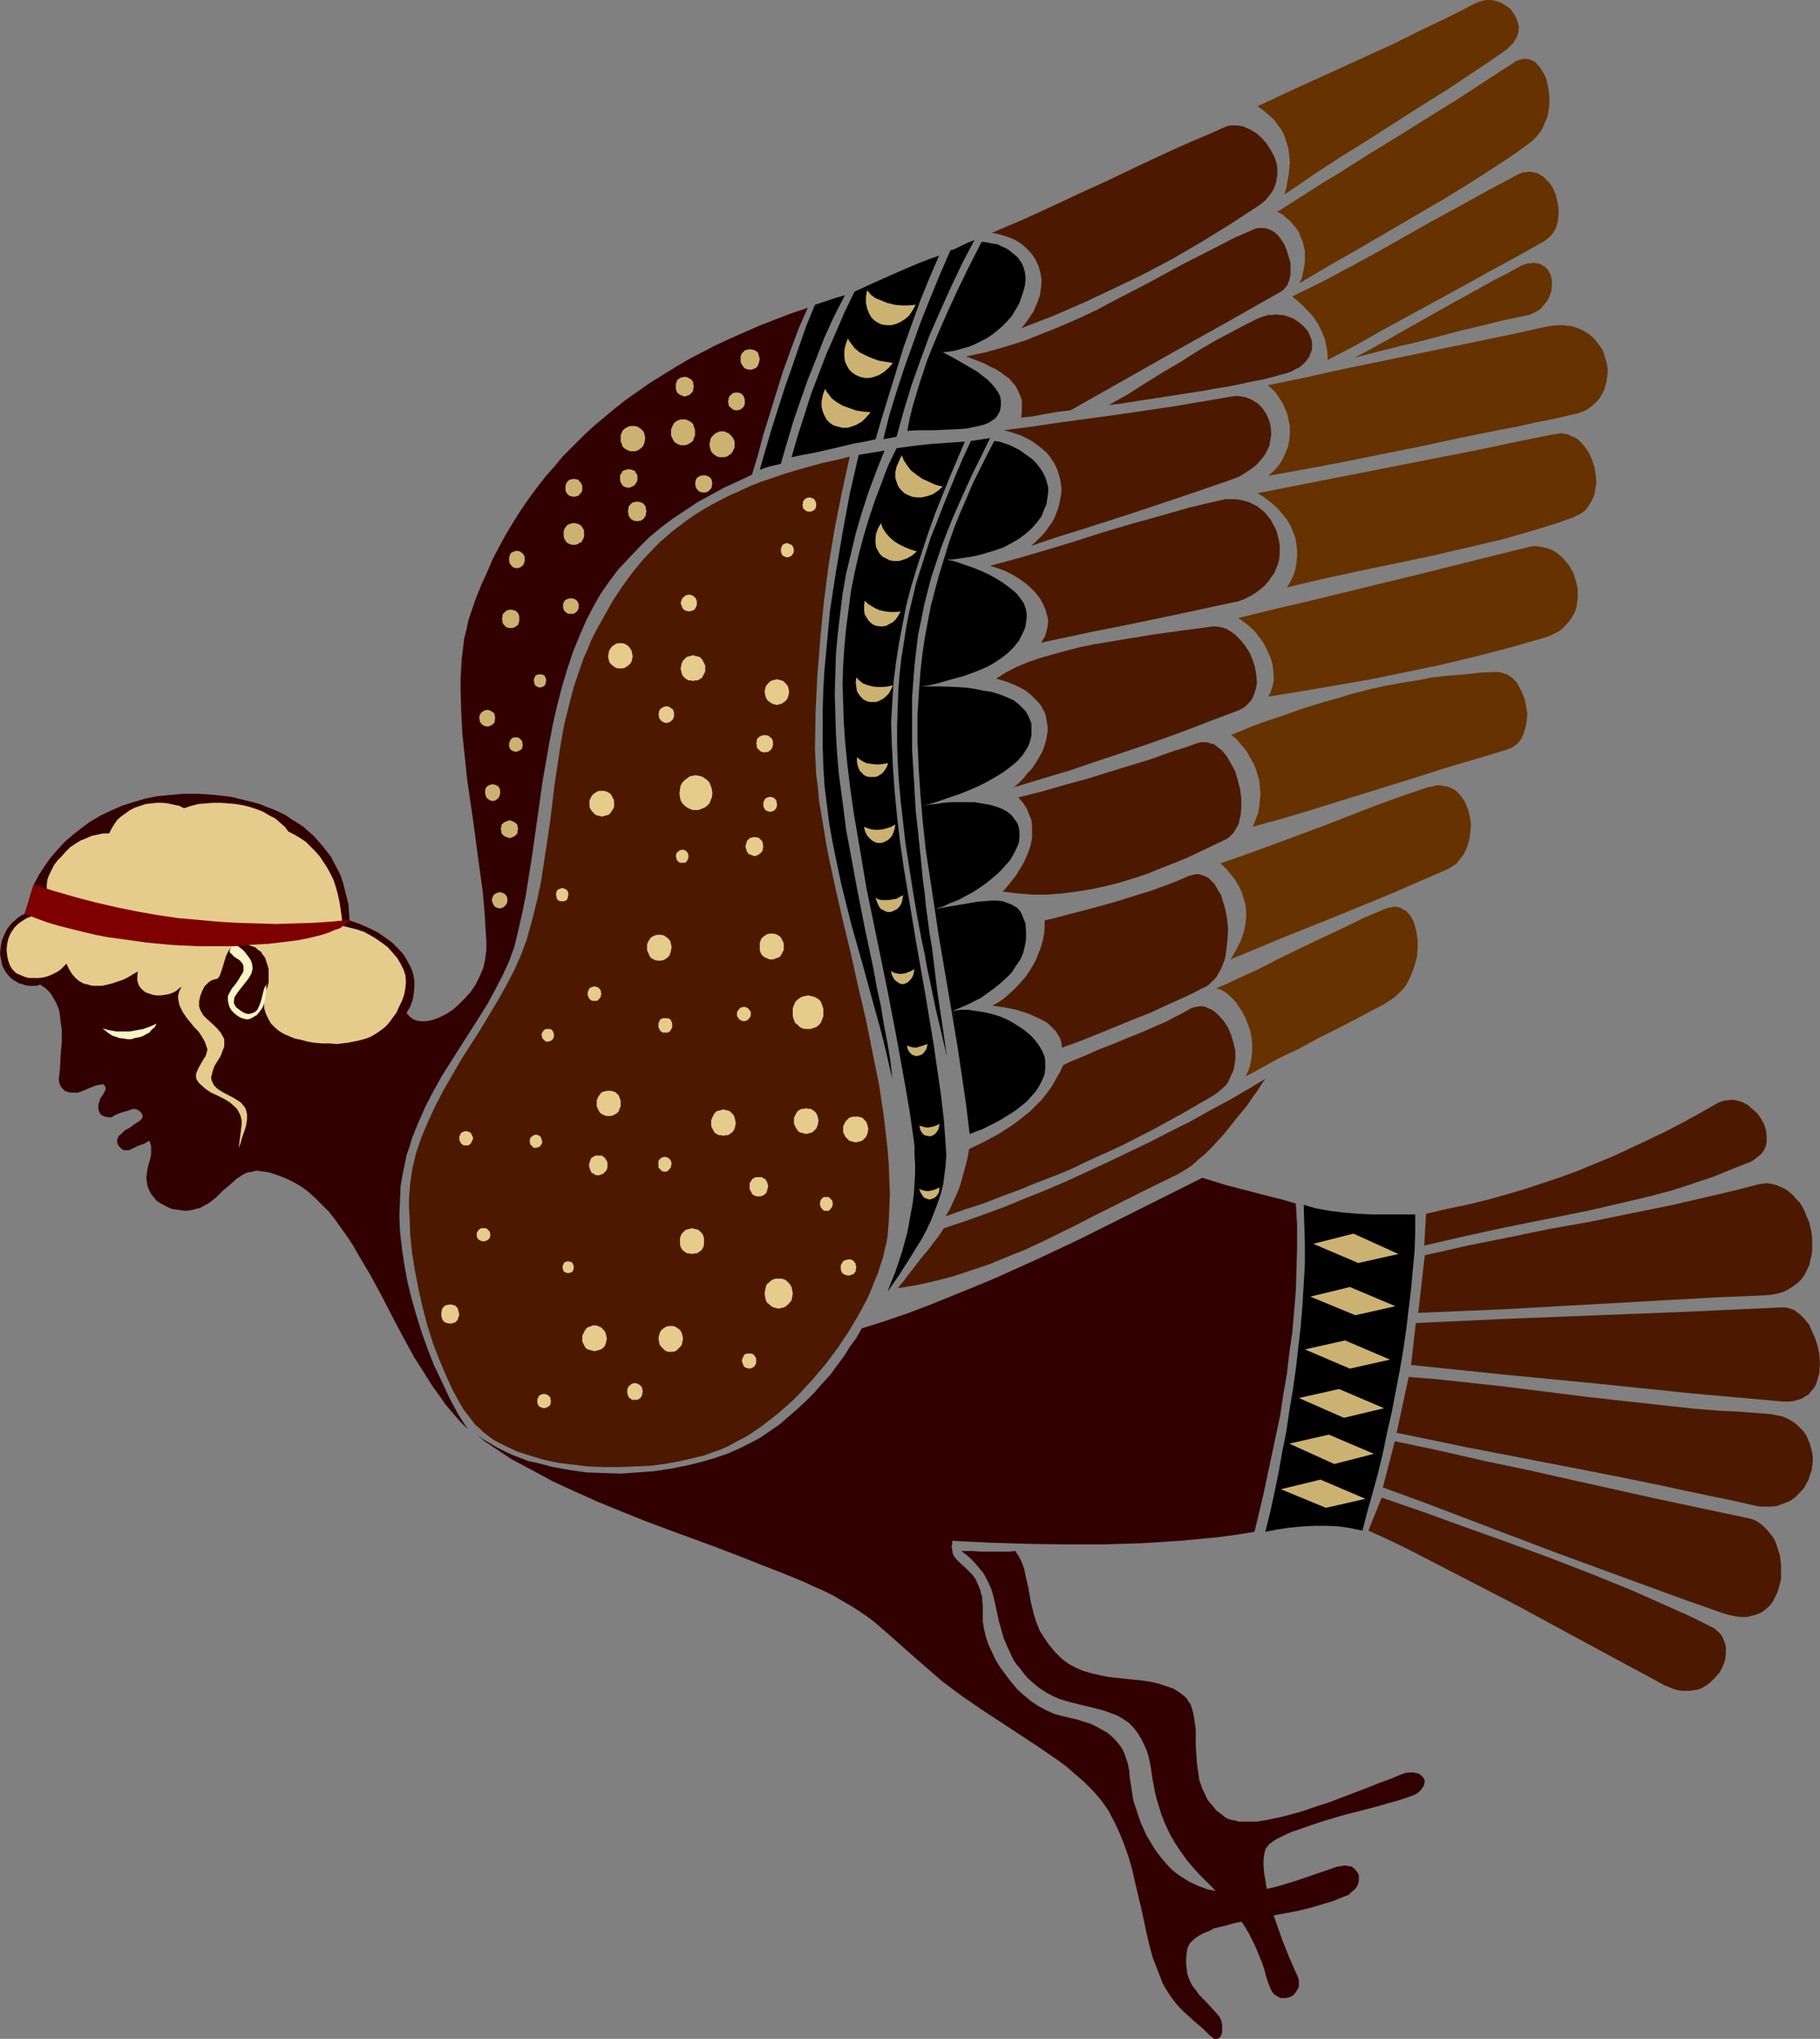 <?xml version="1.0" encoding="UTF-8" standalone="no"?>
<svg
   version="1.0"
   width="129.766mm"
   height="145.274mm"
   id="svg133"
   sodipodi:docname="Man-Bird.wmf"
   xmlns:inkscape="http://www.inkscape.org/namespaces/inkscape"
   xmlns:sodipodi="http://sodipodi.sourceforge.net/DTD/sodipodi-0.dtd"
   xmlns="http://www.w3.org/2000/svg"
   xmlns:svg="http://www.w3.org/2000/svg">
  <rect width="100%" height="100%" fill="#808080" stroke="none"/>
  <sodipodi:namedview
     id="namedview133"
     pagecolor="#ffffff"
     bordercolor="#000000"
     borderopacity="0.25"
     inkscape:showpageshadow="2"
     inkscape:pageopacity="0.0"
     inkscape:pagecheckerboard="0"
     inkscape:deskcolor="#d1d1d1"
     inkscape:document-units="mm" />
  <defs
     id="defs1">
    <pattern
       id="WMFhbasepattern"
       patternUnits="userSpaceOnUse"
       width="6"
       height="6"
       x="0"
       y="0" />
  </defs>
  <path
     style="fill:#000000;fill-opacity:1;fill-rule:evenodd;stroke:none"
     d="m 219.614,82.085 1.939,-0.646 1.939,-0.646 1.939,-0.646 1.131,-0.323 1.131,-0.323 -2.909,5.655 -2.586,5.655 -2.262,5.817 -2.262,5.655 -1.939,5.494 -1.939,5.655 -3.394,11.473 -1.293,0.323 -1.454,0.323 -1.616,0.485 -1.293,0.485 1.616,-5.655 1.616,-5.494 3.555,-11.149 1.939,-5.494 1.939,-5.655 1.939,-5.494 z"
     id="path1" />
  <path
     style="fill:#000000;fill-opacity:1;fill-rule:evenodd;stroke:none"
     d="m 256.136,67.381 0.808,-0.162 0.646,-0.323 3.394,-1.616 1.616,-0.646 -3.232,6.14 -3.07,6.463 -2.909,6.463 -2.909,6.625 -2.424,6.625 -2.424,6.787 -2.101,6.948 -1.939,6.948 -3.555,0.646 1.616,-6.463 1.939,-6.302 2.101,-6.463 2.262,-6.302 2.262,-6.302 2.586,-6.463 2.586,-6.302 z"
     id="path2" />
  <path
     style="fill:#000000;fill-opacity:1;fill-rule:evenodd;stroke:none"
     d="m 264.539,65.119 -3.232,6.302 -3.07,6.302 -2.909,6.302 -2.747,6.302 -2.586,6.302 -2.101,6.302 -1.939,6.463 -0.808,3.232 -0.646,3.393 3.394,-0.162 h 3.717 l 3.717,-0.162 3.555,-0.162 1.778,-0.162 1.454,-0.323 1.616,-0.323 1.293,-0.323 1.293,-0.485 0.97,-0.646 0.97,-0.646 0.646,-0.97 0.323,-0.485 0.323,-0.808 0.162,-1.131 v -1.293 l -0.162,-1.131 -0.646,-1.293 -0.808,-1.131 -0.97,-1.131 -1.131,-1.131 -1.293,-0.97 -1.454,-1.131 -3.07,-1.777 -3.07,-1.777 -3.07,-1.616 1.778,-0.162 1.778,-0.323 1.616,-0.485 1.778,-0.485 1.616,-0.646 1.616,-0.808 1.616,-0.808 1.454,-0.97 1.454,-1.131 1.293,-1.131 1.293,-1.293 1.293,-1.454 0.97,-1.616 0.97,-1.616 0.646,-1.777 0.646,-1.939 0.323,-1.293 0.162,-1.293 v -1.131 l -0.162,-1.293 -0.323,-1.131 -0.485,-1.131 -0.646,-0.97 -0.646,-0.808 -0.97,-0.808 -0.97,-0.808 -0.97,-0.646 -1.131,-0.485 -1.293,-0.646 -1.293,-0.162 -1.454,-0.323 z"
     id="path3" />
  <path
     style="fill:#4c1900;fill-opacity:1;fill-rule:evenodd;stroke:none"
     d="m 267.286,62.695 2.262,0.485 2.101,0.646 1.939,0.808 1.778,1.131 1.454,1.293 1.293,1.454 0.97,1.454 0.808,1.777 0.485,1.777 0.323,1.939 -0.162,1.939 -0.323,2.262 -0.808,2.101 -0.97,2.262 -1.454,2.101 -0.808,1.131 -0.97,1.131 8.403,-3.232 8.242,-3.555 8.242,-3.878 8.08,-3.878 7.918,-4.201 7.757,-4.524 7.595,-4.686 7.434,-4.848 1.131,-0.808 0.97,-0.808 0.808,-0.97 0.646,-0.808 0.646,-0.97 0.485,-1.131 0.323,-0.97 0.162,-0.97 0.162,-0.97 v -0.97 -0.97 l -0.162,-1.131 -0.646,-1.939 -0.97,-1.777 -1.131,-1.777 -1.293,-1.454 -1.454,-1.293 -1.616,-0.97 -1.778,-0.808 -0.808,-0.162 -0.97,-0.162 h -0.808 -0.97 l -0.808,0.162 -0.808,0.323 -4.363,1.939 -4.202,1.777 -4.04,1.777 -3.878,1.777 -7.595,3.555 -7.434,3.555 -7.434,3.393 -7.595,3.555 -3.878,1.777 -3.878,1.777 -4.202,1.777 z"
     id="path4" />
  <path
     style="fill:#4c1900;fill-opacity:1;fill-rule:evenodd;stroke:none"
     d="m 260.337,95.982 3.394,1.293 1.616,0.646 1.454,0.808 1.454,0.646 1.293,0.808 1.293,0.97 1.131,0.808 0.97,1.131 0.808,0.97 0.646,1.293 0.485,1.131 0.485,1.293 v 1.454 1.616 l -0.162,1.616 1.454,-0.162 1.616,-0.162 3.394,-0.646 3.717,-0.646 1.616,-0.162 1.454,-0.162 28.28,-15.997 14.221,-7.918 14.221,-8.079 0.485,-0.323 0.485,-0.485 0.808,-0.97 0.485,-1.293 0.323,-1.454 v -1.616 -1.616 l -0.485,-1.616 -0.485,-1.616 -0.646,-1.616 -0.808,-1.293 -0.97,-1.293 -1.131,-0.97 -1.293,-0.646 -0.646,-0.162 -0.646,-0.162 h -0.808 -0.646 l -0.808,0.162 -0.808,0.323 -4.848,2.101 -4.686,2.424 -9.534,4.848 -9.211,5.009 -9.373,4.848 -4.525,2.424 -4.848,2.262 -4.848,2.101 -4.848,1.939 -4.848,1.939 -5.171,1.616 -5.171,1.454 z"
     id="path5" />
  <path
     style="fill:#4c1900;fill-opacity:1;fill-rule:evenodd;stroke:none"
     d="m 338.552,85.963 1.131,-0.485 0.97,-0.323 1.131,-0.323 h 0.97 l 1.131,-0.162 0.97,0.162 h 0.97 l 0.97,0.323 1.778,0.646 1.454,0.97 1.293,1.131 1.131,1.293 0.646,1.454 0.323,0.808 0.162,0.808 v 0.646 0.808 l -0.162,0.808 -0.323,0.808 -0.323,0.808 -0.485,0.646 -0.485,0.646 -0.808,0.808 -0.808,0.646 -0.97,0.485 -1.131,0.646 -1.293,0.485 -1.939,0.485 -2.262,0.646 -2.586,0.646 -2.747,0.485 -2.909,0.646 -3.07,0.646 -3.232,0.485 -3.394,0.646 -13.574,2.101 -3.232,0.485 -3.07,0.485 -3.07,0.485 -2.909,0.323 2.586,-1.454 2.586,-1.454 4.848,-3.07 4.686,-2.909 4.686,-2.747 4.525,-2.909 5.01,-2.909 2.424,-1.293 2.747,-1.454 2.747,-1.454 z"
     id="path6" />
  <path
     style="fill:#663200;fill-opacity:1;fill-rule:evenodd;stroke:none"
     d="m 338.875,28.601 1.616,1.131 1.454,1.293 1.293,1.131 0.97,1.293 0.97,1.293 0.808,1.454 0.485,1.454 0.485,1.454 0.323,1.454 0.162,1.616 0.162,1.616 -0.162,1.616 -0.162,1.616 -0.323,1.777 -0.323,1.777 -0.485,1.777 3.878,-2.585 3.717,-2.585 7.434,-4.848 7.272,-4.524 14.382,-9.21 7.272,-4.524 7.272,-4.848 3.878,-2.585 3.717,-2.585 0.97,-0.646 0.646,-0.646 0.646,-0.646 0.646,-0.646 0.323,-0.646 0.485,-0.646 0.485,-1.454 0.162,-1.454 -0.323,-1.293 -0.485,-1.293 -0.646,-1.131 -0.808,-1.131 -1.131,-0.808 -1.293,-0.808 -1.293,-0.485 L 401.899,0 h -1.454 l -1.454,0.323 -1.616,0.646 -3.717,1.939 -3.878,1.939 -7.434,3.555 -7.11,3.555 -14.221,6.463 -7.11,3.232 -7.434,3.393 -3.717,1.777 z"
     id="path7" />
  <path
     style="fill:#663200;fill-opacity:1;fill-rule:evenodd;stroke:none"
     d="m 344.208,57.04 1.293,0.646 1.131,0.97 0.97,0.808 0.97,1.131 0.808,0.97 0.646,0.97 0.485,1.293 0.485,1.131 0.323,1.293 0.323,1.293 v 1.293 1.454 l -0.162,1.454 -0.323,1.454 -0.323,1.616 -0.646,1.454 7.918,-4.686 7.918,-4.524 3.878,-2.262 3.878,-2.262 7.757,-4.524 7.757,-4.524 7.595,-4.686 7.757,-5.009 3.878,-2.585 3.717,-2.747 0.97,-0.808 0.808,-0.808 1.293,-1.616 0.485,-0.97 0.485,-1.131 0.808,-1.939 0.323,-2.101 0.162,-2.101 -0.162,-2.101 -0.323,-1.939 -0.485,-1.939 -0.808,-1.616 -0.97,-1.454 -0.485,-0.485 -0.485,-0.646 -1.293,-0.646 -0.485,-0.162 -0.808,-0.162 h -0.485 l -0.808,0.162 -0.646,0.162 -0.808,0.323 -8.242,5.332 -7.918,5.171 -8.08,5.009 -7.757,4.848 -7.918,4.848 -7.918,5.009 -4.04,2.424 -4.04,2.585 z"
     id="path8" />
  <path
     style="fill:#663200;fill-opacity:1;fill-rule:evenodd;stroke:none"
     d="m 348.248,79.823 2.101,1.777 1.939,1.939 1.616,1.777 1.293,1.939 1.131,2.262 0.808,2.262 0.485,2.585 0.162,1.293 v 1.293 l 7.434,-3.878 7.11,-4.04 14.221,-7.756 7.11,-3.878 7.272,-4.04 7.434,-4.04 7.757,-4.363 0.646,-0.485 0.646,-0.485 0.646,-0.646 0.485,-0.646 0.485,-0.808 0.323,-0.646 0.485,-1.777 0.162,-1.777 v -1.777 l -0.323,-1.777 -0.485,-1.777 -0.646,-1.616 -0.97,-1.454 -1.131,-1.131 -0.646,-0.646 -0.646,-0.323 -0.646,-0.485 -0.646,-0.162 -0.808,-0.162 -0.808,-0.162 -0.97,0.162 h -0.808 l -0.808,0.323 -0.97,0.485 -7.595,4.04 -7.595,4.201 -7.434,4.04 -14.867,8.402 -7.434,4.04 -7.595,4.04 z"
     id="path9" />
  <path
     style="fill:#663200;fill-opacity:1;fill-rule:evenodd;stroke:none"
     d="m 365.054,96.305 3.07,-1.616 2.909,-1.616 2.747,-1.454 2.747,-1.616 5.171,-2.909 10.342,-5.817 5.333,-2.909 2.586,-1.454 2.909,-1.616 2.909,-1.454 2.909,-1.616 1.131,-0.646 0.97,-0.323 0.808,-0.323 h 0.808 l 0.97,-0.162 0.646,0.162 h 0.646 l 0.646,0.323 0.485,0.323 0.646,0.323 0.808,0.97 0.646,1.293 0.323,1.293 v 1.454 l -0.162,1.454 -0.485,1.454 -0.646,1.293 -1.131,1.293 -0.485,0.646 -0.646,0.485 -0.808,0.485 -1.778,0.808 -0.97,0.162 -3.07,0.646 -3.07,0.646 -5.818,1.454 -5.494,1.293 -10.989,2.909 -5.494,1.293 -5.818,1.454 -3.07,0.808 z"
     id="path10" />
  <path
     style="fill:#000000;fill-opacity:1;fill-rule:evenodd;stroke:none"
     d="m 231.411,122.481 6.949,-1.131 -2.262,5.655 -2.101,5.655 -1.778,5.494 -1.616,5.494 -1.293,5.494 -1.293,5.332 -0.97,5.494 -0.646,5.332 -0.646,5.494 -0.485,5.332 -0.162,5.332 -0.162,5.494 0.162,5.332 0.162,5.494 0.323,5.332 0.485,5.494 0.646,4.848 0.646,4.848 0.646,5.171 0.97,5.171 1.939,10.503 2.101,10.665 2.262,10.665 0.97,5.332 1.131,5.171 0.808,5.009 0.97,5.009 0.808,4.848 0.485,4.686 -1.131,-4.848 -1.131,-4.848 -1.293,-5.009 -1.454,-5.171 -2.909,-10.665 -3.07,-10.826 -2.747,-10.988 -1.131,-5.332 -1.131,-5.494 -0.97,-5.332 -0.646,-5.171 -0.646,-5.171 -0.323,-5.009 -0.162,-5.332 v -5.332 -5.171 l 0.162,-5.332 0.323,-5.332 0.485,-5.171 0.485,-5.171 0.485,-5.332 1.616,-10.503 1.778,-10.503 1.939,-10.503 z"
     id="path11" />
  <path
     style="fill:#000000;fill-opacity:1;fill-rule:evenodd;stroke:none"
     d="m 261.63,118.765 5.171,-0.808 -2.262,4.686 -2.262,4.524 -1.939,4.201 -1.939,4.363 -1.778,4.04 -1.616,4.04 -1.454,3.878 -1.293,3.878 -1.293,3.878 -0.97,3.716 -0.97,3.878 -0.808,4.04 -0.808,3.878 -0.485,4.04 -0.485,4.201 -0.323,4.201 -0.323,4.363 v 4.524 4.848 4.848 l 0.323,5.171 0.323,5.332 0.323,5.817 0.646,5.817 0.646,6.302 0.323,3.232 0.323,3.393 0.485,3.393 0.323,3.555 0.485,3.555 0.485,3.716 0.646,3.716 0.485,3.878 0.485,4.04 0.485,4.04 0.646,4.363 0.646,4.201 0.646,4.524 0.646,4.524 -0.97,-4.201 -0.97,-4.201 -0.97,-4.04 -0.808,-3.878 -0.808,-3.878 -0.808,-3.716 -0.646,-3.716 -0.808,-3.716 -0.646,-3.393 -0.646,-3.555 -1.131,-6.625 -0.97,-6.302 -0.97,-6.14 -0.646,-5.817 -0.646,-5.655 -0.485,-5.332 -0.323,-5.171 -0.162,-5.009 v -4.848 l 0.162,-4.686 0.162,-4.363 0.323,-4.524 0.485,-4.363 0.646,-4.04 0.646,-4.201 0.808,-4.201 0.97,-4.04 0.97,-4.04 1.293,-4.04 2.586,-8.079 1.616,-4.04 1.616,-4.201 1.778,-4.363 1.778,-4.363 1.939,-4.524 z"
     id="path12" />
  <path
     style="fill:#000000;fill-opacity:1;fill-rule:evenodd;stroke:none"
     d="m 267.933,118.765 -1.939,3.716 -1.939,3.878 -1.939,3.878 -1.616,3.878 -1.778,4.04 -1.616,4.04 -1.454,4.201 -1.293,4.201 -1.293,4.201 -1.131,4.201 -1.131,4.363 -0.808,4.201 -0.808,4.363 -0.646,4.363 -0.485,4.363 -0.323,4.201 -0.485,7.433 v 7.271 l 0.323,7.433 0.485,7.271 0.646,7.433 0.808,7.433 1.131,7.433 1.131,7.433 1.131,7.595 1.293,7.595 2.586,15.189 1.293,7.756 1.131,7.595 1.131,7.756 0.97,7.918 1.616,-0.646 1.778,-0.646 3.555,-1.777 1.778,-0.97 1.778,-1.131 1.778,-1.131 1.454,-1.131 1.616,-1.293 1.293,-1.454 1.131,-1.293 0.97,-1.454 0.808,-1.616 0.646,-1.616 0.162,-1.616 v -1.777 l -0.162,-1.293 -0.646,-1.454 -0.808,-1.454 -0.97,-1.293 -1.131,-1.293 -1.454,-1.293 -1.616,-1.131 -1.778,-1.131 -1.778,-0.97 -1.939,-0.808 -2.101,-0.646 -2.101,-0.485 -2.101,-0.323 -2.101,-0.323 h -2.262 l -2.101,0.323 1.939,-0.808 1.939,-0.808 1.939,-0.97 1.939,-0.97 1.778,-1.293 1.778,-1.293 1.616,-1.293 1.616,-1.454 1.454,-1.454 1.131,-1.777 1.131,-1.616 0.808,-1.777 0.485,-1.939 0.323,-1.939 v -2.101 l -0.162,-2.101 -0.323,-0.808 -0.323,-0.808 -0.323,-0.808 -0.323,-0.646 -0.485,-0.646 -0.485,-0.485 -1.293,-0.808 -1.293,-0.485 -1.293,-0.485 -1.616,-0.162 h -1.616 l -1.778,0.162 -1.939,0.162 -3.717,0.646 -3.878,0.646 -3.717,0.646 2.101,-0.646 2.101,-0.97 2.101,-0.808 2.101,-1.131 2.101,-1.131 1.939,-1.293 1.778,-1.293 1.778,-1.454 1.616,-1.454 1.293,-1.454 1.293,-1.454 0.97,-1.616 0.808,-1.616 0.646,-1.454 0.162,-1.616 v -1.454 l -0.162,-0.97 -0.162,-0.646 -0.323,-0.808 -0.485,-0.646 -0.97,-1.293 -1.131,-0.97 -1.454,-0.808 -1.778,-0.646 -1.778,-0.485 -1.939,-0.323 -1.939,-0.323 h -2.101 -2.101 -2.101 l -2.101,0.162 -1.939,0.323 -1.778,0.162 -1.778,0.323 2.424,-0.646 2.424,-0.808 5.171,-1.777 2.424,-0.97 2.586,-1.131 2.262,-1.131 2.262,-1.293 2.101,-1.293 1.939,-1.454 1.778,-1.454 1.454,-1.616 1.131,-1.777 0.485,-0.808 0.323,-0.97 0.323,-0.97 0.162,-0.97 v -0.97 -1.131 -0.97 l -0.323,-0.808 -0.323,-0.808 -0.808,-1.616 -0.646,-0.646 -1.293,-1.293 -1.454,-1.131 -1.778,-0.808 -2.101,-0.808 -2.101,-0.646 -2.262,-0.323 -2.262,-0.485 -2.424,-0.323 -2.424,-0.162 -4.848,-0.162 h -4.686 l 2.262,-0.323 2.101,-0.485 4.525,-1.293 2.424,-0.646 2.262,-0.808 2.101,-0.808 2.262,-0.97 1.939,-1.131 1.939,-1.293 1.616,-1.293 1.616,-1.616 1.293,-1.616 0.97,-1.939 0.485,-0.97 0.323,-0.97 0.162,-1.131 0.162,-1.131 v -1.293 l -0.323,-1.454 -0.485,-1.293 -0.808,-1.131 -0.97,-1.293 -1.293,-1.131 -1.454,-1.131 -1.616,-1.131 -1.616,-0.97 -1.778,-0.97 -1.778,-0.808 -1.939,-0.808 -3.717,-1.293 -1.939,-0.646 -1.778,-0.323 2.101,-0.162 2.101,-0.323 2.262,-0.323 2.262,-0.485 2.262,-0.646 2.101,-0.646 2.262,-0.808 2.101,-1.131 1.939,-1.131 1.778,-1.293 1.616,-1.454 1.454,-1.616 1.293,-1.777 0.808,-2.101 0.485,-0.97 0.162,-1.131 0.162,-1.131 0.162,-1.293 v -1.131 l -0.323,-1.131 -0.323,-1.131 -0.485,-1.131 -0.646,-1.131 -0.808,-1.131 -0.808,-0.97 -0.97,-0.97 -1.131,-0.808 -2.262,-1.616 -1.293,-0.646 -1.293,-0.646 -1.454,-0.485 -1.454,-0.485 z"
     id="path13" />
  <path
     style="fill:#663200;fill-opacity:1;fill-rule:evenodd;stroke:none"
     d="m 341.622,103.738 1.131,0.97 1.131,1.131 0.808,1.293 0.97,1.454 0.646,1.454 0.646,1.616 0.323,1.616 0.323,1.616 v 1.777 l -0.162,1.777 -0.323,1.777 -0.646,1.616 -0.808,1.777 -0.97,1.616 -1.293,1.454 -1.616,1.454 9.858,-1.777 10.342,-1.939 10.342,-2.101 10.504,-2.101 10.504,-2.262 10.342,-2.101 5.171,-0.97 5.01,-1.131 5.01,-0.97 4.848,-1.131 1.454,-0.323 1.293,-0.485 1.131,-0.485 1.131,-0.808 0.808,-0.646 0.97,-0.97 0.646,-0.808 0.646,-1.131 0.485,-0.97 0.323,-1.131 0.323,-1.131 0.162,-1.131 0.162,-1.131 v -1.131 l -0.162,-1.131 -0.323,-1.131 -0.323,-1.131 -0.323,-1.131 -0.485,-0.97 -1.454,-1.939 -0.808,-0.97 -0.97,-0.808 -0.97,-0.646 -1.131,-0.646 -1.131,-0.485 -1.293,-0.485 -1.293,-0.162 -1.454,-0.162 h -1.454 l -1.616,0.162 -1.778,0.323 -9.534,2.101 -9.373,1.939 -36.845,7.594 -9.373,2.101 z"
     id="path14" />
  <path
     style="fill:#663200;fill-opacity:1;fill-rule:evenodd;stroke:none"
     d="m 338.875,132.823 2.101,1.293 1.616,1.293 1.616,1.454 1.293,1.454 1.293,1.616 0.97,1.616 0.646,1.616 0.646,1.616 0.323,1.777 0.162,1.616 v 1.616 l -0.162,1.777 -0.323,1.777 -0.485,1.616 -0.808,1.616 -0.97,1.616 9.534,-2.262 9.696,-2.101 19.392,-4.04 9.696,-2.262 9.696,-2.262 9.534,-2.747 4.686,-1.454 4.686,-1.616 0.97,-0.485 0.97,-0.485 0.808,-0.485 0.808,-0.646 0.646,-0.808 0.485,-0.808 0.485,-0.808 0.485,-0.97 0.323,-0.97 0.162,-0.97 0.323,-1.939 -0.162,-2.101 -0.323,-2.101 -0.646,-1.939 -0.808,-1.939 -1.131,-1.616 -0.646,-0.808 -0.646,-0.646 -0.646,-0.646 -0.808,-0.485 -0.97,-0.323 -0.808,-0.485 -0.97,-0.162 -0.97,-0.162 -0.97,0.162 -1.131,0.162 -9.696,1.939 -9.858,2.101 -40.4,7.918 -9.858,1.939 z"
     id="path15" />
  <path
     style="fill:#663200;fill-opacity:1;fill-rule:evenodd;stroke:none"
     d="m 333.704,166.433 1.131,0.808 1.293,0.97 1.131,0.97 1.131,1.131 0.97,1.293 0.97,1.293 0.808,1.454 0.646,1.454 0.646,1.454 0.485,1.616 0.162,1.454 0.162,1.616 v 1.454 l -0.323,1.454 -0.485,1.454 -0.646,1.293 9.05,-1.454 9.373,-1.616 9.373,-1.616 9.373,-1.939 9.373,-1.939 9.373,-2.262 9.373,-2.424 9.05,-2.585 1.454,-0.485 1.293,-0.646 1.293,-0.646 0.97,-0.808 0.808,-0.808 0.808,-0.97 0.646,-0.808 0.646,-1.131 0.485,-0.97 0.323,-1.131 0.162,-1.131 0.162,-1.131 v -1.131 -1.131 l -0.162,-1.131 -0.323,-1.131 -0.323,-1.131 -0.323,-1.131 -0.646,-0.97 -0.485,-0.97 -0.646,-0.808 -0.808,-0.97 -0.808,-0.808 -0.808,-0.646 -0.97,-0.646 -0.808,-0.485 -1.131,-0.323 -1.131,-0.323 -0.97,-0.162 -1.293,-0.162 -1.131,0.162 -1.293,0.323 -9.858,2.424 -9.696,2.424 -9.696,2.424 -9.373,2.262 -19.23,4.686 -9.696,2.262 z"
     id="path16" />
  <path
     style="fill:#663200;fill-opacity:1;fill-rule:evenodd;stroke:none"
     d="m 331.764,197.942 1.293,0.97 0.97,1.131 1.131,1.293 0.97,1.293 0.808,1.454 0.808,1.454 0.646,1.454 0.485,1.616 0.485,1.616 0.162,1.777 0.162,1.616 -0.162,1.777 -0.162,1.777 -0.323,1.777 -0.646,1.777 -0.808,1.939 8.726,-2.424 8.565,-2.585 17.13,-5.332 8.403,-2.585 8.565,-2.747 8.726,-2.585 8.565,-2.585 0.808,-0.323 0.646,-0.323 1.293,-0.97 0.97,-1.293 0.646,-1.454 0.485,-1.616 0.323,-1.777 0.162,-1.939 -0.323,-1.777 -0.323,-1.777 -0.646,-1.777 -0.808,-1.616 -0.808,-1.454 -1.131,-1.131 -0.646,-0.485 -0.808,-0.485 -0.646,-0.162 -0.808,-0.323 -0.808,-0.162 h -0.808 l -4.202,0.162 -4.202,0.485 -4.363,0.323 -4.202,0.485 -4.202,0.808 -4.202,0.646 -4.363,0.808 -4.363,0.97 -4.363,1.131 -4.363,1.293 -4.525,1.293 -4.686,1.454 -4.525,1.616 -4.848,1.616 -4.848,1.777 z"
     id="path17" />
  <path
     style="fill:#663200;fill-opacity:1;fill-rule:evenodd;stroke:none"
     d="m 328.856,232.521 1.616,1.454 1.293,1.616 1.131,1.454 0.97,1.616 0.808,1.777 0.485,1.616 0.485,1.616 0.162,1.777 v 1.616 l -0.162,1.616 -0.323,1.777 -0.485,1.616 -0.646,1.616 -0.808,1.616 -0.808,1.454 -0.97,1.616 14.382,-5.979 14.544,-5.817 14.544,-5.979 14.544,-6.302 0.97,-0.485 1.778,-1.131 0.646,-0.808 1.293,-1.616 0.485,-0.97 0.485,-0.97 0.646,-2.101 0.323,-2.101 0.162,-2.101 -0.323,-2.101 -0.485,-1.939 -0.808,-1.939 -0.485,-0.808 -0.485,-0.646 -0.646,-0.808 -0.646,-0.646 -0.646,-0.485 -0.97,-0.485 -0.808,-0.323 -0.97,-0.162 -0.97,-0.162 h -1.131 l -1.131,0.323 -1.131,0.162 -7.11,2.424 -7.11,2.585 -13.736,5.332 -13.898,5.171 -7.11,2.585 z"
     id="path18" />
  <path
     style="fill:#663200;fill-opacity:1;fill-rule:evenodd;stroke:none"
     d="m 327.724,266.131 1.454,0.485 1.293,0.808 1.293,1.131 1.131,1.131 0.97,1.454 0.97,1.454 0.808,1.616 0.646,1.616 0.646,1.777 0.323,1.777 0.162,1.777 v 1.939 l -0.162,1.777 -0.323,1.777 -0.485,1.616 -0.808,1.616 2.262,-1.131 2.262,-1.293 4.686,-2.585 5.171,-2.424 5.01,-2.747 5.171,-2.585 5.01,-2.585 4.848,-2.585 2.262,-1.131 2.101,-1.293 0.97,-0.646 0.97,-0.808 0.808,-0.808 0.808,-0.808 0.808,-0.97 0.646,-1.131 0.97,-2.101 0.808,-2.262 0.646,-2.424 0.162,-2.262 v -2.262 l -0.323,-2.101 -0.485,-1.939 -0.323,-0.97 -0.485,-0.808 -0.323,-0.646 -0.646,-0.646 -0.485,-0.646 -0.808,-0.323 -0.646,-0.485 -0.808,-0.162 -0.808,-0.162 -0.808,0.162 -0.97,0.162 -0.97,0.323 -5.333,2.262 -5.656,2.747 -5.818,2.747 -5.818,2.747 -5.979,2.909 -5.656,2.909 -5.656,2.585 -2.747,1.293 z"
     id="path19" />
  <path
     style="fill:#4c1900;fill-opacity:1;fill-rule:evenodd;stroke:none"
     d="m 254.358,330.765 -1.293,1.939 -1.454,1.939 -1.616,2.101 -1.778,2.101 -3.232,4.201 -1.616,2.101 -1.454,1.777 5.01,-0.808 5.01,-1.131 5.01,-1.293 4.848,-1.616 4.848,-1.616 4.686,-1.939 4.848,-1.939 4.525,-2.101 9.211,-4.524 4.363,-2.262 4.525,-2.262 4.202,-2.101 4.202,-2.101 4.202,-2.101 4.04,-1.939 1.939,-0.97 1.939,-1.131 1.939,-1.293 1.778,-1.616 1.778,-1.454 1.778,-1.777 3.394,-3.716 3.07,-3.878 3.07,-3.716 1.293,-1.939 1.293,-1.777 1.131,-1.777 1.131,-1.616 -4.848,2.909 -5.01,2.909 -5.171,2.747 -5.171,2.909 -5.494,2.747 -5.333,2.747 -11.15,5.332 -11.15,5.171 -5.656,2.424 -5.656,2.262 -5.494,2.262 -5.656,2.101 -5.494,1.939 z"
     id="path20" />
  <path
     style="fill:#4c1900;fill-opacity:1;fill-rule:evenodd;stroke:none"
     d="m 286.516,286.814 -0.97,2.101 -1.131,1.939 -1.131,1.939 -1.293,1.777 -1.293,1.616 -1.616,1.616 -1.454,1.454 -1.616,1.293 -1.616,1.293 -1.778,1.293 -3.555,2.262 -3.878,2.101 -4.04,1.939 -0.485,2.747 -0.646,2.424 -0.646,2.424 -0.646,2.262 -0.808,2.101 -0.97,2.101 -0.97,2.101 -1.131,1.939 5.01,-1.777 5.01,-1.616 5.01,-1.939 4.848,-1.777 4.686,-1.939 4.686,-1.777 4.686,-1.939 4.363,-2.101 8.888,-4.04 8.565,-4.363 8.242,-4.524 8.08,-4.686 1.131,-0.808 0.97,-0.808 0.97,-0.808 0.808,-0.97 0.485,-0.97 0.485,-1.131 0.485,-0.97 0.323,-1.131 0.162,-1.131 0.162,-1.131 v -2.262 l -0.485,-2.101 -0.646,-2.101 -0.808,-1.939 -1.131,-1.777 -1.293,-1.454 -0.808,-0.808 -0.646,-0.485 -0.808,-0.485 -0.808,-0.323 -0.646,-0.323 -0.808,-0.162 h -0.808 l -0.808,0.162 -0.808,0.162 -0.808,0.323 -2.262,1.293 -2.262,1.131 -2.101,1.131 -2.262,0.97 -4.04,1.777 -4.04,1.616 -3.878,1.616 -4.202,1.616 -2.101,0.97 -2.262,0.97 -2.424,0.97 z"
     id="path21" />
  <path
     style="fill:#4c1900;fill-opacity:1;fill-rule:evenodd;stroke:none"
     d="m 281.507,247.872 2.747,-0.646 2.424,-0.646 5.01,-1.293 4.848,-1.293 4.525,-1.293 4.686,-1.454 4.686,-1.454 4.848,-1.777 2.424,-0.97 2.586,-1.131 1.131,-0.323 0.808,-0.162 h 0.97 l 0.97,0.323 0.808,0.323 0.808,0.485 0.646,0.646 0.808,0.808 0.485,0.808 0.646,1.131 0.646,0.97 0.323,1.131 0.808,2.585 0.485,2.585 0.323,2.909 -0.162,2.909 -0.323,2.747 -0.162,1.454 -0.323,1.293 -0.485,1.293 -0.485,1.131 -0.646,1.131 -0.646,1.131 -0.808,0.808 -0.97,0.97 -0.808,0.646 -1.131,0.485 -2.424,1.293 -2.424,1.131 -4.686,2.101 -4.525,2.101 -4.525,1.777 -4.363,1.777 -4.686,1.939 -2.424,0.97 -2.424,0.97 -2.586,0.97 -2.747,0.97 -0.162,-1.293 -0.323,-1.131 -0.646,-1.131 -0.646,-0.97 -0.97,-0.97 -0.97,-0.97 -1.293,-0.808 -1.293,-0.646 -1.454,-0.646 -1.454,-0.646 -3.07,-0.97 -3.232,-0.646 -3.232,-0.485 1.454,-0.808 1.454,-0.97 1.293,-1.131 1.293,-1.131 1.293,-1.293 1.131,-1.293 1.131,-1.293 0.97,-1.454 0.97,-1.616 0.808,-1.454 0.646,-1.777 0.646,-1.616 0.485,-1.777 0.323,-1.616 0.162,-1.777 z"
     id="path22" />
  <path
     style="fill:#4c1900;fill-opacity:1;fill-rule:evenodd;stroke:none"
     d="m 270.518,115.857 1.778,0.485 1.454,0.485 1.454,0.485 1.293,0.646 1.293,0.646 1.131,0.808 1.131,0.808 0.97,0.808 0.97,0.808 0.808,0.97 0.646,0.97 0.646,0.97 0.485,0.97 0.485,1.131 0.646,2.262 0.162,1.131 0.162,1.131 v 1.131 l -0.162,1.131 -0.485,2.424 -0.323,1.131 -0.97,2.424 -0.646,1.131 -0.808,1.131 -0.808,1.131 -0.808,0.97 -0.97,0.97 -1.131,1.131 -1.131,0.97 6.626,-2.262 6.787,-2.101 13.09,-4.201 13.09,-4.363 13.251,-4.524 1.778,-0.646 1.616,-0.646 1.293,-0.808 1.293,-0.808 1.293,-0.97 0.97,-0.808 0.808,-0.97 0.808,-0.97 0.646,-0.97 0.485,-0.97 0.485,-1.131 0.162,-0.97 0.162,-0.97 0.162,-0.97 -0.162,-1.939 -0.162,-0.97 -0.323,-0.97 -0.323,-0.808 -0.485,-0.97 -0.97,-1.454 -1.293,-1.293 -0.808,-0.485 -0.808,-0.485 -0.808,-0.323 -0.808,-0.323 -0.97,-0.162 -0.97,-0.162 h -0.97 l -0.97,0.162 -7.595,1.293 -7.595,1.293 -15.352,2.262 -15.514,2.101 -7.595,1.131 z"
     id="path23" />
  <path
     style="fill:#4c1900;fill-opacity:1;fill-rule:evenodd;stroke:none"
     d="m 266.801,152.375 7.757,-2.101 7.757,-2.262 7.434,-2.262 7.595,-2.424 7.595,-2.262 7.595,-2.101 7.918,-2.262 4.04,-0.97 4.202,-0.97 1.454,-0.323 h 1.454 1.293 l 1.293,0.162 1.293,0.323 1.131,0.323 1.293,0.646 0.97,0.485 0.97,0.808 0.97,0.808 0.808,0.97 0.808,0.97 0.485,0.97 0.646,1.131 0.485,1.131 0.323,1.293 0.323,1.293 0.162,1.131 v 1.293 1.293 l -0.162,1.293 -0.323,1.131 -0.485,1.293 -0.485,1.131 -0.808,1.131 -0.808,1.131 -0.97,1.131 -1.131,0.97 -1.293,0.97 -1.293,0.808 -1.616,0.808 -1.616,0.646 -6.949,1.454 -6.626,1.454 -13.09,2.747 -6.302,1.293 -6.626,1.293 -6.787,1.454 -6.949,1.454 0.97,-1.454 0.485,-1.454 0.323,-1.454 0.162,-1.616 -0.323,-1.454 -0.485,-1.616 -0.646,-1.454 -0.808,-1.454 -1.131,-1.454 -1.293,-1.293 -1.454,-1.293 -1.616,-1.131 -1.778,-1.131 -1.939,-0.97 -2.101,-0.808 z"
     id="path24" />
  <path
     style="fill:#4c1900;fill-opacity:1;fill-rule:evenodd;stroke:none"
     d="m 268.417,182.753 2.747,0.808 2.424,0.97 2.262,1.131 0.97,0.646 0.808,0.646 0.808,0.808 0.808,0.808 0.646,0.646 0.646,0.808 0.485,0.97 0.485,0.808 0.323,0.97 0.162,0.97 0.162,0.97 0.162,1.131 v 0.97 l -0.162,1.131 -0.162,0.97 -0.323,1.293 -0.323,0.97 -0.485,1.293 -0.646,1.131 -0.646,1.131 -0.808,1.293 -0.808,1.131 -1.131,1.131 -0.97,1.293 -1.293,1.293 -1.293,1.131 7.434,-2.262 7.595,-2.262 7.595,-2.585 7.757,-2.585 7.595,-2.585 7.595,-2.747 7.595,-2.909 7.272,-2.747 0.97,-0.485 0.808,-0.485 0.646,-0.646 0.646,-0.646 0.646,-0.808 0.323,-0.808 0.323,-0.808 0.323,-0.97 0.162,-0.808 0.162,-0.97 -0.162,-2.101 -0.323,-1.939 -0.646,-2.101 -0.808,-1.939 -1.131,-1.777 -1.293,-1.616 -1.454,-1.454 -0.808,-0.646 -1.616,-0.97 -0.97,-0.323 -0.808,-0.162 -0.97,-0.162 h -0.97 l -0.97,0.162 -3.717,0.485 -3.878,0.485 -7.918,1.131 -7.918,1.293 -7.757,1.293 -3.878,0.808 -3.717,0.97 -3.555,0.97 -3.394,0.97 -3.232,1.131 -3.07,1.293 -2.747,1.454 z"
     id="path25" />
  <path
     style="fill:#4c1900;fill-opacity:1;fill-rule:evenodd;stroke:none"
     d="m 274.396,214.747 1.293,1.454 0.97,1.454 0.646,1.616 0.646,1.616 0.162,1.454 v 1.777 1.616 l -0.323,1.616 -0.485,1.616 -0.646,1.616 -0.808,1.777 -0.97,1.616 -0.97,1.616 -1.131,1.454 -1.293,1.616 -1.293,1.454 4.04,0.485 4.04,0.323 h 3.878 l 4.04,-0.323 3.878,-0.485 4.04,-0.646 3.717,-0.808 3.878,-0.97 3.717,-1.131 3.878,-1.293 3.555,-1.454 3.717,-1.454 3.555,-1.454 3.394,-1.616 6.787,-3.232 0.808,-0.485 0.646,-0.646 0.646,-0.646 0.485,-0.808 0.485,-0.808 0.485,-0.97 0.162,-0.97 0.323,-1.131 0.162,-2.262 v -2.262 l -0.323,-2.585 -0.646,-2.424 -0.646,-2.262 -1.131,-2.101 -1.131,-1.939 -0.646,-0.808 -0.646,-0.808 -0.808,-0.646 -0.808,-0.646 -0.646,-0.485 -0.97,-0.162 -0.808,-0.323 h -0.97 -0.808 l -1.131,0.323 -3.07,1.131 -3.232,0.97 -5.818,2.101 -5.818,1.777 -5.818,1.777 -5.656,1.777 -5.979,1.616 -6.141,1.777 -3.232,0.808 z"
     id="path26" />
  <path
     style="fill:#320000;fill-opacity:1;fill-rule:evenodd;stroke:none"
     d="m 128.472,386.35 2.101,1.777 2.424,1.616 2.424,1.616 2.424,1.616 2.747,1.454 2.747,1.454 5.656,3.07 5.979,2.747 6.141,2.747 6.302,2.585 6.464,2.585 6.464,2.424 12.766,4.686 6.302,2.424 6.141,2.424 5.818,2.262 5.494,2.262 2.747,1.293 2.586,1.131 2.586,1.293 2.424,1.454 2.262,1.293 2.262,1.454 2.101,1.454 1.939,1.454 3.717,3.232 7.11,6.302 3.555,3.07 3.717,3.232 2.586,1.939 2.586,1.939 5.171,3.555 5.171,3.393 5.171,3.393 5.171,3.393 5.171,3.555 2.424,1.777 2.424,2.101 2.424,2.101 2.262,2.262 1.131,1.293 1.131,1.293 1.939,2.747 1.616,3.07 1.454,3.07 1.293,3.232 1.131,3.232 0.97,3.393 0.808,3.555 0.808,3.393 0.808,3.393 1.454,6.787 0.808,3.393 0.808,3.07 1.131,2.909 1.131,2.909 0.485,1.293 0.646,1.131 1.454,2.262 1.454,1.939 1.616,1.777 1.778,1.616 1.778,1.616 1.939,1.616 1.939,1.939 0.646,0.485 0.485,0.485 h 0.485 0.485 l 0.323,-0.162 0.323,-0.162 0.323,-0.485 0.162,-0.485 0.162,-0.485 v -0.646 -1.454 l -0.323,-1.293 -0.323,-0.646 -0.485,-0.646 -1.778,-1.939 -1.616,-1.777 -1.616,-1.616 -1.293,-1.777 -0.646,-0.808 -0.485,-0.97 -0.485,-1.131 -0.323,-0.97 -0.162,-1.293 -0.162,-1.454 v -1.454 l 0.162,-1.616 0.162,-0.97 0.323,-0.808 0.323,-0.646 0.646,-0.646 0.646,-0.646 0.97,-0.646 0.808,-0.485 0.97,-0.485 1.293,-0.485 1.131,-0.646 2.747,-0.646 2.909,-0.808 3.07,-0.646 3.394,-0.646 3.394,-0.646 6.949,-1.293 3.394,-0.808 3.232,-0.97 3.232,-0.97 2.747,-1.131 1.293,-0.485 0.808,-0.808 0.808,-0.646 0.646,-0.808 0.323,-0.808 0.162,-0.808 v -0.646 -0.808 l -0.323,-0.646 -0.485,-0.646 -0.485,-0.485 -0.646,-0.485 -0.808,-0.162 -0.97,-0.162 -0.97,0.162 -1.131,0.162 -10.827,3.716 -5.333,1.616 -2.747,0.646 -2.747,0.485 -2.747,0.323 -2.586,0.162 h -2.747 l -2.586,-0.323 -2.586,-0.485 -2.586,-0.97 -2.424,-1.131 -1.293,-0.808 -1.293,-0.808 -1.293,-0.97 -1.293,-1.131 -1.131,-1.293 -1.131,-1.293 -1.131,-1.454 -0.97,-1.454 -0.97,-1.616 -0.97,-1.616 -0.808,-1.777 -0.808,-1.777 -0.646,-1.939 -0.646,-1.939 -0.646,-1.939 -0.323,-2.101 -0.323,-2.101 -0.323,-2.101 -0.162,-1.777 -0.323,-1.777 -0.485,-1.454 -0.485,-1.454 -0.646,-1.293 -0.808,-1.131 -0.97,-1.131 -0.97,-0.97 -1.131,-0.97 -1.454,-0.808 -1.454,-0.808 -1.616,-0.808 -1.616,-0.485 -1.939,-0.646 -2.101,-0.485 -2.101,-0.485 -2.262,-0.646 -2.101,-0.97 -2.101,-1.131 -1.939,-1.293 -1.939,-1.616 -1.778,-1.616 -1.616,-1.939 -1.454,-1.939 -1.454,-1.939 -1.293,-2.101 -0.97,-2.101 -0.97,-2.101 -0.646,-1.939 -0.485,-2.101 -0.323,-1.939 v -1.777 -1.293 -1.293 l -0.162,-1.131 v -1.131 l -0.323,-0.97 -0.162,-0.808 -0.646,-1.616 -0.646,-1.454 -0.808,-1.131 -0.97,-0.97 -0.808,-0.808 -1.616,-1.454 -0.808,-0.808 -0.646,-0.808 -0.485,-0.808 -0.162,-0.97 -0.162,-1.131 0.162,-0.646 v -0.808 l 9.858,0.485 10.181,0.323 10.181,0.162 h 10.342 l 10.504,-0.323 5.171,-0.323 5.01,-0.323 5.171,-0.485 5.171,-0.485 4.848,-0.646 5.01,-0.808 2.424,-10.18 2.262,-10.665 2.262,-10.665 0.808,-5.494 0.97,-5.494 0.646,-5.655 0.808,-5.494 0.485,-5.655 0.485,-5.817 0.162,-5.655 0.162,-5.817 v -5.979 l -0.323,-5.817 -3.232,-0.97 -3.232,-0.808 -12.443,-3.232 -6.302,-1.939 -10.989,5.494 -10.989,5.494 -10.989,5.494 -11.312,5.332 -11.474,5.171 -5.818,2.424 -5.979,2.424 -5.979,2.424 -5.979,2.262 -6.141,2.101 -6.141,1.939 -1.454,2.585 -1.778,2.424 -1.616,2.585 -1.939,2.585 -1.778,2.424 -2.101,2.262 -2.101,2.424 -2.262,2.262 -2.262,2.101 -2.424,2.101 -2.424,2.101 -2.586,1.777 -2.586,1.777 -2.747,1.454 -2.909,1.454 -2.909,1.293 -3.717,1.293 -3.878,1.131 -4.04,0.97 -4.202,0.808 -4.363,0.646 -4.363,0.323 -4.525,0.323 -4.686,-0.162 -4.525,-0.162 -4.525,-0.646 -4.525,-0.808 -4.363,-1.131 -2.262,-0.485 -2.101,-0.808 -2.101,-0.808 -2.101,-0.97 -1.939,-0.97 -1.939,-1.131 -1.939,-1.131 z"
     id="path27" />
  <path
     style="fill:#320000;fill-opacity:1;fill-rule:evenodd;stroke:none"
     d="m 259.045,417.697 h 1.454 1.778 l 1.939,0.162 h 2.101 4.04 1.778 l 1.454,-0.162 0.97,1.454 0.808,1.616 0.646,1.777 0.323,1.616 0.808,3.555 0.646,3.716 0.485,1.939 0.485,1.939 0.646,1.939 0.808,1.939 1.131,1.777 1.293,1.939 1.616,1.939 0.97,0.97 0.97,0.97 1.778,1.293 2.101,1.131 1.939,0.808 2.262,0.646 2.101,0.485 2.424,0.485 4.525,0.485 4.686,0.485 2.101,0.323 2.101,0.485 1.939,0.646 1.939,0.646 1.616,0.97 1.454,1.131 0.646,0.646 0.485,0.808 0.485,0.646 0.323,0.808 0.485,1.777 0.323,1.939 0.323,2.262 v 2.101 2.262 l 0.162,2.424 0.162,2.424 0.323,2.262 0.323,2.262 0.808,2.262 0.97,2.101 0.485,0.97 0.808,0.97 0.808,0.97 0.808,0.97 1.131,0.808 0.97,0.808 0.808,0.485 0.97,0.323 0.97,0.162 1.131,0.323 h 1.131 2.424 1.293 l 2.909,-0.485 3.07,-0.646 3.232,-0.808 3.394,-0.97 3.232,-1.131 3.555,-1.131 6.787,-2.585 3.394,-1.293 3.232,-1.293 3.07,-1.131 2.747,-1.131 1.293,-0.485 1.131,-0.162 h 0.97 l 0.97,0.162 0.646,0.162 0.646,0.485 0.485,0.485 0.323,0.485 0.162,0.646 -0.162,0.646 -0.162,0.646 -0.485,0.646 -0.485,0.646 -0.808,0.646 -0.97,0.485 -1.293,0.485 -2.424,0.808 -2.909,0.808 -2.747,0.808 -3.07,0.808 -6.302,1.616 -5.979,1.777 -2.909,0.97 -2.747,0.97 -2.424,0.808 -2.101,0.97 -1.939,0.97 -0.808,0.485 -0.646,0.485 -0.646,0.485 -0.323,0.485 -0.485,0.485 -0.162,0.485 -0.323,1.293 -0.162,1.454 v 1.616 l 0.162,1.777 0.323,1.939 0.323,2.101 0.485,2.262 0.646,2.262 0.646,2.424 0.808,2.424 1.778,5.009 1.939,4.848 2.101,4.686 0.323,0.97 v 0.808 0.97 l -0.323,0.646 -0.485,0.808 -0.485,0.646 -0.646,0.485 -0.808,0.323 -0.808,0.162 h -0.808 -0.646 l -0.808,-0.485 -0.808,-0.485 -0.646,-0.808 -0.485,-0.97 -0.485,-1.293 -0.646,-1.939 -0.485,-1.939 -0.646,-1.777 -0.646,-1.616 -0.646,-1.616 -0.646,-1.454 -1.454,-2.909 -1.454,-2.424 -1.616,-2.262 -1.616,-2.101 -1.778,-1.939 -3.394,-3.716 -3.555,-3.555 -1.616,-1.777 -1.778,-2.101 -1.616,-2.262 -1.616,-2.424 -1.454,-2.585 -1.131,-2.424 -0.97,-2.424 -0.646,-2.101 -0.646,-2.101 -0.485,-1.939 -0.323,-1.777 -0.323,-1.616 -0.485,-3.393 -0.646,-3.07 -0.485,-1.454 -0.646,-1.454 -0.808,-1.616 -0.97,-1.616 -1.131,-1.454 -1.293,-1.293 -1.454,-0.97 -1.616,-0.97 -1.778,-0.646 -1.778,-0.646 -3.717,-0.97 -2.101,-0.485 -1.939,-0.485 -1.939,-0.485 -2.101,-0.646 -1.939,-0.808 -1.778,-0.97 -1.778,-1.131 -1.778,-1.454 -1.293,-1.131 -1.131,-1.293 -0.97,-1.293 -0.97,-1.131 -0.808,-1.131 -0.646,-1.293 -1.131,-2.424 -0.97,-2.262 -0.646,-2.262 -0.646,-2.262 -0.485,-2.262 -0.97,-4.363 -0.646,-2.262 -0.97,-2.101 -1.131,-2.101 -0.808,-0.97 -0.808,-0.97 -0.97,-1.131 -0.97,-0.97 -1.131,-0.97 z"
     id="path28" />
  <path
     style="fill:#000000;fill-opacity:1;fill-rule:evenodd;stroke:none"
     d="m 230.28,78.53 5.656,-2.585 5.818,-2.585 5.656,-2.424 2.909,-1.131 2.747,-0.97 -2.586,5.979 -2.424,5.979 -2.262,6.302 -2.262,6.302 -1.939,6.302 -1.939,6.302 -1.939,6.302 -1.778,5.979 -2.909,0.646 -2.747,0.485 -5.494,1.293 -5.656,1.293 -2.747,0.485 -3.07,0.646 1.616,-5.655 1.778,-5.494 1.778,-5.655 2.101,-5.494 2.101,-5.494 2.424,-5.494 2.424,-5.655 z"
     id="path29" />
  <path
     style="fill:#ccb272;fill-opacity:1;fill-rule:evenodd;stroke:none"
     d="m 222.361,104.707 0.323,0.646 0.485,0.646 0.97,1.293 1.293,0.97 1.616,0.97 1.778,0.646 1.778,0.646 1.939,0.323 2.101,0.162 -1.293,1.454 -1.131,1.131 -1.454,0.808 -1.293,0.485 -1.131,0.323 h -1.293 l -1.293,-0.323 -1.131,-0.323 -0.97,-0.646 -0.808,-0.808 -0.646,-1.131 -0.485,-1.131 -0.323,-1.293 v -1.454 l 0.323,-1.616 0.323,-0.97 z"
     id="path30" />
  <path
     style="fill:#ccb272;fill-opacity:1;fill-rule:evenodd;stroke:none"
     d="m 228.502,91.134 0.323,0.646 0.485,0.646 0.97,1.293 1.293,1.131 1.616,0.808 1.778,0.808 1.778,0.646 1.939,0.323 1.939,0.323 -1.131,1.293 -1.293,1.131 -1.293,0.808 -1.293,0.485 -1.293,0.323 h -1.293 l -1.293,-0.323 -1.131,-0.485 -0.97,-0.646 -0.808,-0.808 -0.646,-1.131 -0.485,-1.131 -0.162,-1.293 v -1.616 l 0.323,-1.454 0.323,-0.97 z"
     id="path31" />
  <path
     style="fill:#ccb272;fill-opacity:1;fill-rule:evenodd;stroke:none"
     d="m 233.673,78.207 0.485,0.485 0.485,0.646 1.293,0.97 1.616,0.646 1.616,0.646 1.939,0.485 1.778,0.162 h 1.939 l 1.939,-0.162 -0.808,1.454 -0.97,1.454 -1.131,0.97 -1.293,0.808 -1.131,0.485 -1.293,0.323 h -1.293 l -1.131,-0.162 -1.131,-0.485 -0.97,-0.646 -0.808,-0.808 -0.646,-1.131 -0.485,-1.293 -0.323,-1.454 V 79.985 l 0.162,-0.97 z"
     id="path32" />
  <path
     style="fill:#4c1900;fill-opacity:1;fill-rule:evenodd;stroke:none"
     d="m 228.987,122.966 -3.878,0.97 -3.717,0.808 -3.555,0.97 -3.394,0.97 -3.232,0.97 -3.232,1.131 -2.909,0.97 -2.909,1.131 -2.747,1.293 -2.586,1.131 -2.586,1.293 -2.424,1.293 -2.262,1.293 -2.101,1.293 -2.101,1.454 -1.939,1.454 -1.939,1.454 -3.555,3.07 -1.616,1.616 -3.07,3.232 -2.909,3.555 -2.586,3.555 -2.586,3.878 -2.262,4.04 -2.262,4.04 -1.293,2.585 -0.97,2.424 -1.131,2.424 -0.808,2.424 -1.778,5.171 -1.293,5.009 -1.293,5.171 -0.97,5.332 -1.616,10.665 -1.293,10.665 -1.616,10.665 -0.808,5.332 -1.131,5.171 -1.293,5.171 -1.454,5.171 -1.454,3.878 -1.778,4.04 -2.101,4.04 -2.262,4.04 -2.424,4.04 -2.424,4.04 -2.586,4.04 -2.586,4.04 -2.424,4.201 -2.424,4.201 -2.101,4.04 -1.939,4.201 -1.778,4.201 -1.454,4.201 -0.485,2.101 -0.485,1.939 -0.323,2.101 -0.323,2.101 -0.162,2.101 -0.162,2.262 v 2.262 l 0.162,2.424 0.162,4.686 0.485,4.848 0.808,5.009 0.97,5.009 1.131,5.009 1.293,4.848 1.454,4.686 1.778,4.524 1.778,4.201 1.778,3.878 0.97,1.777 0.97,1.777 0.97,1.616 1.131,1.454 0.97,1.293 0.97,1.293 1.131,0.97 0.97,0.97 1.454,1.131 1.293,0.97 1.454,0.808 1.616,0.808 3.394,1.616 3.555,1.131 3.717,1.131 3.878,0.808 4.04,0.485 4.04,0.485 4.202,0.162 h 4.04 l 4.202,-0.162 4.04,-0.162 3.878,-0.485 3.717,-0.646 3.555,-0.808 3.394,-0.808 2.262,-0.808 2.262,-0.808 2.262,-0.97 2.262,-1.293 2.262,-1.131 2.262,-1.454 2.101,-1.454 2.101,-1.616 2.101,-1.616 4.04,-3.555 1.939,-1.939 3.717,-4.04 3.555,-4.201 3.232,-4.363 2.909,-4.363 2.586,-4.363 1.293,-2.424 1.131,-2.101 0.97,-2.262 0.808,-2.101 0.97,-2.262 0.646,-2.101 0.646,-1.939 0.485,-2.101 0.485,-1.939 0.323,-1.777 0.323,-3.878 0.162,-3.716 0.162,-3.878 -0.162,-4.04 -0.162,-4.04 -0.323,-4.201 -0.485,-4.201 -0.485,-4.201 -0.646,-4.363 -0.646,-4.363 -1.778,-8.726 -1.778,-8.887 -2.101,-8.887 -1.939,-8.726 -2.101,-8.726 -1.939,-8.402 -1.778,-8.241 -0.808,-4.04 -0.646,-4.04 -0.646,-3.878 -0.646,-3.716 -0.323,-3.716 -0.485,-3.555 -0.162,-3.555 -0.162,-3.232 0.162,-10.018 0.485,-9.857 0.808,-10.18 0.97,-9.857 1.293,-10.018 1.616,-9.695 1.939,-9.695 z"
     id="path33" />
  <path
     style="fill:#e5cc8c;fill-opacity:1;fill-rule:evenodd;stroke:none"
     d="m 212.665,186.308 -0.162,0.808 -0.162,0.646 -0.323,0.646 -0.485,0.485 -0.485,0.323 -0.485,0.323 -0.646,0.162 -0.485,0.162 -0.646,-0.162 -0.646,-0.162 -0.485,-0.323 -0.485,-0.323 -0.485,-0.485 -0.323,-0.646 -0.162,-0.646 -0.162,-0.808 0.162,-0.808 0.162,-0.646 0.323,-0.485 0.485,-0.485 0.485,-0.485 0.485,-0.162 0.646,-0.162 0.646,-0.162 0.485,0.162 0.646,0.162 0.485,0.162 0.485,0.485 0.485,0.485 0.323,0.485 0.162,0.646 z"
     id="path34" />
  <path
     style="fill:#e5cc8c;fill-opacity:1;fill-rule:evenodd;stroke:none"
     d="m 233.997,304.103 -0.162,0.808 -0.162,0.646 -0.323,0.646 -0.485,0.485 -0.485,0.485 -0.485,0.162 -0.646,0.162 -0.646,0.162 -0.646,-0.162 -0.646,-0.162 -0.485,-0.162 -0.485,-0.485 -0.485,-0.485 -0.323,-0.646 -0.323,-0.646 v -0.808 -0.808 l 0.323,-0.646 0.323,-0.646 0.485,-0.485 0.485,-0.485 0.485,-0.162 0.646,-0.162 h 1.293 l 0.646,0.162 0.485,0.162 0.485,0.485 0.485,0.485 0.323,0.646 0.162,0.646 z"
     id="path35" />
  <path
     style="fill:#e5cc8c;fill-opacity:1;fill-rule:evenodd;stroke:none"
     d="m 123.785,354.033 -0.162,0.485 -0.162,0.485 -0.162,0.485 -0.323,0.323 -0.323,0.323 -0.485,0.162 -0.808,0.162 -0.97,-0.162 -0.485,-0.162 -0.323,-0.323 -0.323,-0.323 -0.162,-0.485 -0.162,-0.485 v -0.485 -0.646 l 0.162,-0.646 0.162,-0.485 0.323,-0.323 0.323,-0.323 0.485,-0.162 0.97,-0.162 0.808,0.162 0.485,0.162 0.323,0.323 0.323,0.323 0.162,0.485 0.162,0.646 z"
     id="path36" />
  <path
     style="fill:#e5cc8c;fill-opacity:1;fill-rule:evenodd;stroke:none"
     d="m 190.041,180.006 v 0.808 l -0.323,0.646 -0.323,0.646 -0.323,0.485 -0.485,0.323 -0.646,0.323 h -0.646 l -0.485,0.162 -0.646,-0.162 h -0.646 l -0.485,-0.323 -0.485,-0.323 -0.485,-0.485 -0.323,-0.646 -0.162,-0.646 -0.162,-0.808 0.162,-0.808 0.162,-0.646 0.323,-0.646 0.485,-0.485 0.485,-0.485 0.485,-0.162 0.646,-0.162 0.646,-0.162 0.485,0.162 0.646,0.162 0.646,0.162 0.485,0.485 0.323,0.485 0.323,0.646 0.323,0.646 z"
     id="path37" />
  <path
     style="fill:#e5cc8c;fill-opacity:1;fill-rule:evenodd;stroke:none"
     d="m 187.779,162.393 v 0.485 l -0.162,0.485 -0.162,0.323 -0.323,0.485 -0.646,0.323 -0.808,0.162 -0.808,-0.162 -0.646,-0.323 -0.323,-0.485 -0.162,-0.323 -0.162,-0.485 -0.162,-0.485 0.162,-0.485 0.162,-0.485 0.162,-0.323 0.323,-0.323 0.646,-0.485 0.808,-0.162 0.808,0.162 0.646,0.485 0.323,0.323 0.162,0.323 0.162,0.485 z"
     id="path38" />
  <path
     style="fill:#e5cc8c;fill-opacity:1;fill-rule:evenodd;stroke:none"
     d="m 219.937,136.055 v 0.323 l -0.162,0.485 -0.323,0.485 -0.646,0.323 -0.646,0.162 -0.808,-0.162 -0.485,-0.323 -0.485,-0.485 v -0.485 l -0.162,-0.323 0.162,-0.485 v -0.485 l 0.485,-0.646 0.485,-0.323 0.808,-0.162 0.646,0.162 0.646,0.323 0.323,0.646 0.162,0.485 z"
     id="path39" />
  <path
     style="fill:#e5cc8c;fill-opacity:1;fill-rule:evenodd;stroke:none"
     d="m 213.958,148.174 -0.162,0.808 -0.485,0.646 -0.485,0.323 -0.646,0.162 -0.646,-0.162 -0.646,-0.323 -0.323,-0.646 -0.162,-0.808 0.162,-0.808 0.323,-0.646 0.646,-0.323 0.646,-0.162 0.646,0.323 0.485,0.162 0.485,0.646 v 0.323 z"
     id="path40" />
  <path
     style="fill:#e5cc8c;fill-opacity:1;fill-rule:evenodd;stroke:none"
     d="m 170.488,176.774 -0.162,0.808 -0.162,0.646 -0.323,0.485 -0.485,0.485 -0.485,0.323 -0.485,0.323 -0.646,0.162 h -0.485 -0.646 l -0.646,-0.162 -0.485,-0.323 -0.485,-0.323 -0.485,-0.485 -0.323,-0.485 -0.162,-0.646 -0.162,-0.808 0.162,-0.97 0.162,-0.646 0.323,-0.485 0.485,-0.646 0.485,-0.323 0.485,-0.323 0.646,-0.162 h 0.646 0.485 l 0.646,0.162 0.485,0.323 0.485,0.323 0.485,0.646 0.323,0.485 0.162,0.646 z"
     id="path41" />
  <path
     style="fill:#e5cc8c;fill-opacity:1;fill-rule:evenodd;stroke:none"
     d="m 191.981,213.615 -0.162,1.131 -0.323,0.808 -0.323,0.808 -0.646,0.646 -0.646,0.485 -0.808,0.323 -0.808,0.323 h -0.808 -0.808 l -0.808,-0.323 -0.646,-0.323 -0.646,-0.485 -0.646,-0.646 -0.485,-0.808 -0.162,-0.808 -0.162,-1.131 0.162,-1.131 0.162,-0.97 0.485,-0.808 0.646,-0.646 0.646,-0.485 0.646,-0.485 0.808,-0.162 0.808,-0.162 0.808,0.162 0.808,0.162 0.808,0.485 0.646,0.485 0.646,0.646 0.323,0.808 0.323,0.97 z"
     id="path42" />
  <path
     style="fill:#e5cc8c;fill-opacity:1;fill-rule:evenodd;stroke:none"
     d="m 165.478,216.524 v 0.808 l -0.323,0.646 -0.323,0.485 -0.323,0.485 -0.485,0.485 -0.646,0.162 -0.646,0.162 -0.485,0.162 -0.646,-0.162 -0.646,-0.162 -0.485,-0.162 -0.485,-0.485 -0.485,-0.485 -0.323,-0.485 -0.323,-0.646 v -0.808 -0.97 l 0.323,-0.646 0.323,-0.646 0.485,-0.485 0.485,-0.323 0.485,-0.323 0.646,-0.162 h 0.646 0.485 l 0.646,0.162 0.646,0.323 0.485,0.323 0.323,0.485 0.323,0.646 0.323,0.646 z"
     id="path43" />
  <path
     style="fill:#e5cc8c;fill-opacity:1;fill-rule:evenodd;stroke:none"
     d="m 180.992,254.981 -0.162,0.97 -0.162,0.646 -0.323,0.808 -0.485,0.485 -0.485,0.323 -0.485,0.323 -0.646,0.162 h -0.646 -0.485 l -0.646,-0.162 -0.646,-0.323 -0.485,-0.323 -0.323,-0.485 -0.323,-0.808 -0.323,-0.646 v -0.97 -0.646 l 0.323,-0.808 0.323,-0.485 0.323,-0.485 0.485,-0.323 0.646,-0.323 0.646,-0.162 h 0.485 0.646 l 0.646,0.162 0.485,0.323 0.485,0.323 0.485,0.485 0.323,0.485 0.162,0.808 z"
     id="path44" />
  <path
     style="fill:#e5cc8c;fill-opacity:1;fill-rule:evenodd;stroke:none"
     d="m 221.877,272.594 v 1.131 l -0.323,0.808 -0.323,0.808 -0.485,0.646 -0.808,0.646 -0.646,0.162 -0.808,0.323 h -0.646 -0.808 l -0.808,-0.162 -0.646,-0.323 -0.646,-0.646 -0.646,-0.485 -0.323,-0.808 -0.323,-0.97 v -1.131 -1.131 l 0.323,-0.808 0.323,-0.808 0.646,-0.646 0.646,-0.485 0.646,-0.323 0.808,-0.162 0.808,-0.162 0.646,0.162 0.808,0.162 0.646,0.323 0.808,0.485 0.485,0.646 0.323,0.808 0.323,0.97 z"
     id="path45" />
  <path
     style="fill:#e5cc8c;fill-opacity:1;fill-rule:evenodd;stroke:none"
     d="m 211.211,254.981 v 0.808 l -0.323,0.646 -0.323,0.646 -0.323,0.485 -0.485,0.323 -0.646,0.162 -0.646,0.323 h -0.485 -0.646 l -0.646,-0.323 -0.485,-0.162 -0.485,-0.323 -0.485,-0.485 -0.323,-0.646 -0.162,-0.646 v -0.808 -0.97 l 0.162,-0.646 0.323,-0.646 0.485,-0.485 0.485,-0.323 0.485,-0.323 0.646,-0.162 h 1.131 l 0.646,0.162 0.646,0.323 0.485,0.323 0.323,0.485 0.323,0.646 0.323,0.646 z"
     id="path46" />
  <path
     style="fill:#e5cc8c;fill-opacity:1;fill-rule:evenodd;stroke:none"
     d="m 202.323,273.079 v 0.485 l -0.162,0.323 -0.485,0.646 -0.485,0.323 -0.646,0.162 -0.808,-0.162 -0.485,-0.323 -0.485,-0.646 -0.162,-0.323 v -0.485 -0.485 l 0.162,-0.323 0.485,-0.646 0.485,-0.323 0.808,-0.162 0.646,0.162 0.485,0.323 0.485,0.646 0.162,0.323 z"
     id="path47" />
  <path
     style="fill:#e5cc8c;fill-opacity:1;fill-rule:evenodd;stroke:none"
     d="m 205.717,227.997 -0.162,0.485 v 0.485 l -0.323,0.485 -0.323,0.323 -0.646,0.485 -0.97,0.323 -0.808,-0.323 -0.485,-0.162 -0.323,-0.162 -0.323,-0.485 -0.162,-0.323 -0.162,-0.646 -0.162,-0.485 0.162,-0.646 0.162,-0.485 0.162,-0.485 0.323,-0.323 0.323,-0.323 0.485,-0.162 0.808,-0.162 0.97,0.162 0.323,0.162 0.323,0.323 0.323,0.323 0.323,0.485 v 0.485 z"
     id="path48" />
  <path
     style="fill:#e5cc8c;fill-opacity:1;fill-rule:evenodd;stroke:none"
     d="m 209.433,216.686 -0.162,0.485 v 0.323 l -0.485,0.646 -0.485,0.323 -0.808,0.162 -0.646,-0.162 -0.646,-0.323 -0.323,-0.646 -0.162,-0.323 v -0.485 -0.485 l 0.162,-0.485 0.323,-0.646 0.646,-0.323 0.646,-0.162 0.808,0.162 0.485,0.323 0.485,0.646 v 0.485 z"
     id="path49" />
  <path
     style="fill:#e5cc8c;fill-opacity:1;fill-rule:evenodd;stroke:none"
     d="m 208.302,200.204 v 0.485 l -0.162,0.485 -0.162,0.485 -0.323,0.323 -0.646,0.485 -0.97,0.162 -0.808,-0.162 -0.323,-0.162 -0.323,-0.323 -0.323,-0.323 -0.323,-0.323 v -0.646 l -0.162,-0.485 0.162,-0.485 v -0.646 l 0.323,-0.323 0.323,-0.323 0.646,-0.323 0.808,-0.162 0.97,0.162 0.646,0.485 0.323,0.323 0.162,0.323 0.162,0.485 z"
     id="path50" />
  <path
     style="fill:#e5cc8c;fill-opacity:1;fill-rule:evenodd;stroke:none"
     d="m 181.638,192.286 v 0.646 l -0.162,0.485 -0.162,0.323 -0.323,0.323 -0.646,0.485 -0.808,0.162 -0.646,-0.162 -0.808,-0.485 -0.162,-0.323 -0.323,-0.323 v -0.485 l -0.162,-0.646 0.162,-0.485 v -0.323 l 0.323,-0.485 0.162,-0.162 0.808,-0.485 0.646,-0.162 0.808,0.162 0.646,0.485 0.323,0.162 0.162,0.485 0.162,0.323 z"
     id="path51" />
  <path
     style="fill:#e5cc8c;fill-opacity:1;fill-rule:evenodd;stroke:none"
     d="m 181.153,275.987 v 0.646 l -0.162,0.323 -0.323,0.646 -0.646,0.485 h -0.646 -0.808 l -0.646,-0.485 -0.162,-0.323 -0.162,-0.323 -0.162,-0.323 v -0.646 -0.323 l 0.162,-0.485 0.323,-0.646 0.646,-0.323 h 0.808 0.646 l 0.646,0.323 0.323,0.646 0.162,0.485 z"
     id="path52" />
  <path
     style="fill:#e5cc8c;fill-opacity:1;fill-rule:evenodd;stroke:none"
     d="m 162.085,267.585 -0.162,0.485 v 0.323 l -0.485,0.646 -0.485,0.485 h -0.808 -0.646 l -0.646,-0.485 -0.323,-0.646 -0.162,-0.323 v -0.485 -0.323 l 0.162,-0.485 0.323,-0.646 0.646,-0.323 0.646,-0.162 0.808,0.162 0.485,0.323 0.485,0.646 v 0.485 z"
     id="path53" />
  <path
     style="fill:#e5cc8c;fill-opacity:1;fill-rule:evenodd;stroke:none"
     d="m 185.517,230.582 v 0.485 l -0.162,0.323 -0.323,0.646 -0.485,0.323 h -0.646 -0.646 l -0.485,-0.323 -0.485,-0.646 v -0.323 l -0.162,-0.485 0.162,-0.808 0.485,-0.485 0.485,-0.323 0.646,-0.162 0.646,0.162 0.485,0.323 0.323,0.485 0.162,0.485 z"
     id="path54" />
  <path
     style="fill:#e5cc8c;fill-opacity:1;fill-rule:evenodd;stroke:none"
     d="m 153.197,240.923 -0.162,0.485 v 0.323 l -0.323,0.646 -0.646,0.323 h -0.485 -0.646 l -0.646,-0.323 -0.323,-0.646 v -0.323 l -0.162,-0.485 0.162,-0.808 0.323,-0.485 0.646,-0.323 0.646,-0.162 0.485,0.162 0.646,0.323 0.323,0.485 z"
     id="path55" />
  <path
     style="fill:#e5cc8c;fill-opacity:1;fill-rule:evenodd;stroke:none"
     d="m 198.283,302.487 -0.162,0.808 -0.162,0.646 -0.323,0.646 -0.485,0.485 -0.485,0.323 -0.485,0.323 h -0.646 l -0.646,0.162 -0.485,-0.162 h -0.646 l -0.646,-0.323 -0.485,-0.323 -0.323,-0.485 -0.323,-0.646 -0.323,-0.646 v -0.808 -0.808 l 0.323,-0.808 0.323,-0.646 0.323,-0.485 0.485,-0.485 0.646,-0.162 0.646,-0.162 0.485,-0.162 0.646,0.162 0.646,0.162 0.485,0.162 0.485,0.485 0.485,0.485 0.323,0.646 0.162,0.808 z"
     id="path56" />
  <path
     style="fill:#e5cc8c;fill-opacity:1;fill-rule:evenodd;stroke:none"
     d="m 180.992,313.475 -0.162,0.485 v 0.323 l -0.485,0.646 -0.485,0.485 -0.646,0.162 -0.808,-0.162 -0.485,-0.485 -0.485,-0.485 v -0.485 -0.485 -0.808 l 0.485,-0.646 0.485,-0.323 0.808,-0.162 0.646,0.162 0.485,0.323 0.485,0.646 z"
     id="path57" />
  <path
     style="fill:#e5cc8c;fill-opacity:1;fill-rule:evenodd;stroke:none"
     d="m 220.584,301.841 -0.162,0.808 -0.162,0.646 -0.323,0.646 -0.485,0.485 -0.485,0.485 -0.485,0.162 -0.646,0.162 -0.646,0.162 -0.485,-0.162 -0.646,-0.162 -0.646,-0.162 -0.485,-0.485 -0.323,-0.485 -0.323,-0.646 -0.323,-0.646 v -0.808 -0.808 l 0.323,-0.646 0.323,-0.646 0.323,-0.485 0.485,-0.323 0.646,-0.323 h 0.646 l 0.485,-0.162 0.646,0.162 h 0.646 l 0.485,0.323 0.485,0.323 0.485,0.485 0.323,0.646 0.162,0.646 z"
     id="path58" />
  <path
     style="fill:#e5cc8c;fill-opacity:1;fill-rule:evenodd;stroke:none"
     d="m 167.256,296.993 v 0.97 l -0.323,0.646 -0.162,0.646 -0.485,0.485 -0.485,0.323 -0.646,0.323 -0.485,0.162 h -0.646 -0.485 l -0.646,-0.162 -0.646,-0.323 -0.485,-0.323 -0.323,-0.485 -0.323,-0.646 -0.323,-0.646 v -0.97 -0.646 l 0.323,-0.808 0.323,-0.485 0.323,-0.485 0.485,-0.485 0.646,-0.162 0.646,-0.162 h 1.131 l 0.485,0.162 0.646,0.162 0.485,0.485 0.485,0.485 0.162,0.485 0.323,0.808 z"
     id="path59" />
  <path
     style="fill:#e5cc8c;fill-opacity:1;fill-rule:evenodd;stroke:none"
     d="m 149.318,278.734 -0.162,0.808 -0.323,0.485 -0.485,0.323 -0.646,0.162 h -0.646 l -0.485,-0.485 -0.485,-0.485 v -0.323 l -0.162,-0.485 0.162,-0.646 0.485,-0.646 0.485,-0.323 h 0.646 0.646 l 0.485,0.323 0.323,0.646 z"
     id="path60" />
  <path
     style="fill:#e5cc8c;fill-opacity:1;fill-rule:evenodd;stroke:none"
     d="m 184.062,360.496 -0.162,0.808 -0.162,0.808 -0.323,0.485 -0.485,0.485 -0.485,0.485 -0.485,0.323 -0.646,0.162 h -0.485 -0.646 l -0.646,-0.162 -0.485,-0.323 -0.485,-0.485 -0.485,-0.485 -0.323,-0.485 -0.162,-0.808 -0.162,-0.808 0.162,-0.808 0.162,-0.646 0.323,-0.646 0.485,-0.485 0.485,-0.323 0.485,-0.323 0.646,-0.162 h 1.131 l 0.646,0.162 0.485,0.323 0.485,0.323 0.485,0.485 0.323,0.646 0.162,0.646 z"
     id="path61" />
  <path
     style="fill:#e5cc8c;fill-opacity:1;fill-rule:evenodd;stroke:none"
     d="m 173.235,374.716 -0.162,0.485 v 0.485 l -0.323,0.485 -0.162,0.323 -0.808,0.485 h -0.646 -0.808 l -0.646,-0.485 -0.323,-0.323 -0.162,-0.485 -0.162,-0.485 v -0.485 -0.485 l 0.162,-0.485 0.162,-0.323 0.323,-0.323 0.646,-0.485 0.808,-0.162 0.646,0.162 0.808,0.485 0.162,0.323 0.323,0.323 v 0.485 z"
     id="path62" />
  <path
     style="fill:#e5cc8c;fill-opacity:1;fill-rule:evenodd;stroke:none"
     d="m 148.51,377.463 -0.162,0.323 v 0.485 l -0.485,0.485 -0.646,0.323 -0.646,0.162 -0.646,-0.162 -0.646,-0.323 -0.323,-0.485 -0.162,-0.485 v -0.323 -0.485 l 0.162,-0.485 0.323,-0.646 0.646,-0.323 0.646,-0.162 0.646,0.162 0.646,0.323 0.485,0.646 v 0.485 z"
     id="path63" />
  <path
     style="fill:#e5cc8c;fill-opacity:1;fill-rule:evenodd;stroke:none"
     d="m 132.189,332.542 -0.162,0.485 v 0.323 l -0.485,0.485 -0.485,0.323 -0.808,0.162 -0.646,-0.162 -0.646,-0.323 -0.323,-0.485 -0.162,-0.323 v -0.485 -0.485 l 0.162,-0.323 0.323,-0.485 0.646,-0.485 h 0.646 0.808 l 0.485,0.485 0.485,0.485 v 0.323 z"
     id="path64" />
  <path
     style="fill:#e5cc8c;fill-opacity:1;fill-rule:evenodd;stroke:none"
     d="m 146.086,307.335 v 0.485 l -0.162,0.323 -0.323,0.485 -0.485,0.323 -0.646,0.162 h -0.646 l -0.485,-0.485 -0.485,-0.485 v -0.323 l -0.162,-0.485 0.162,-0.485 v -0.323 l 0.485,-0.485 0.485,-0.323 0.646,-0.162 0.646,0.162 0.485,0.323 0.323,0.646 z"
     id="path65" />
  <path
     style="fill:#e5cc8c;fill-opacity:1;fill-rule:evenodd;stroke:none"
     d="m 127.502,306.527 -0.162,0.485 -0.162,0.323 -0.323,0.646 -0.646,0.485 h -0.646 -0.646 l -0.646,-0.485 -0.323,-0.646 -0.162,-0.323 v -0.485 -0.485 l 0.162,-0.323 0.323,-0.646 0.646,-0.323 0.646,-0.162 0.646,0.162 0.646,0.323 0.323,0.646 0.162,0.323 z"
     id="path66" />
  <path
     style="fill:#e5cc8c;fill-opacity:1;fill-rule:evenodd;stroke:none"
     d="m 213.635,348.377 -0.162,0.97 -0.162,0.808 -0.485,0.646 -0.485,0.485 -0.485,0.485 -0.646,0.323 -0.646,0.162 -0.808,0.162 -0.646,-0.162 -0.646,-0.162 -0.646,-0.323 -0.485,-0.485 -0.646,-0.485 -0.323,-0.646 -0.162,-0.808 -0.162,-0.97 0.162,-0.97 0.162,-0.808 0.323,-0.808 0.646,-0.485 0.485,-0.485 0.646,-0.323 0.646,-0.162 h 0.646 0.808 l 0.646,0.162 0.646,0.323 0.485,0.485 0.485,0.485 0.485,0.808 0.162,0.808 z"
     id="path67" />
  <path
     style="fill:#e5cc8c;fill-opacity:1;fill-rule:evenodd;stroke:none"
     d="m 230.765,341.268 -0.162,0.646 v 0.485 l -0.323,0.323 -0.162,0.323 -0.808,0.323 -0.646,0.162 -0.808,-0.162 -0.646,-0.323 -0.323,-0.323 -0.162,-0.323 -0.162,-0.646 v -0.485 -0.485 l 0.162,-0.323 0.485,-0.808 0.646,-0.323 0.808,-0.162 h 0.646 l 0.808,0.485 0.162,0.323 0.323,0.323 v 0.485 z"
     id="path68" />
  <path
     style="fill:#e5cc8c;fill-opacity:1;fill-rule:evenodd;stroke:none"
     d="m 203.777,366.313 v 0.646 l -0.162,0.485 -0.162,0.323 -0.323,0.323 -0.485,0.323 -0.646,0.162 -0.808,-0.162 -0.646,-0.323 -0.162,-0.323 -0.162,-0.323 -0.162,-0.485 -0.162,-0.646 0.162,-0.323 0.162,-0.485 0.323,-0.646 0.646,-0.323 h 0.808 0.646 l 0.485,0.323 0.485,0.646 0.162,0.485 z"
     id="path69" />
  <path
     style="fill:#e5cc8c;fill-opacity:1;fill-rule:evenodd;stroke:none"
     d="m 224.462,324.14 -0.162,0.485 v 0.323 l -0.485,0.646 -0.485,0.485 h -0.646 -0.646 l -0.485,-0.485 -0.485,-0.646 v -0.323 l -0.162,-0.485 0.162,-0.485 v -0.323 l 0.485,-0.646 0.485,-0.323 h 0.646 0.646 l 0.485,0.485 0.485,0.485 v 0.323 z"
     id="path70" />
  <path
     style="fill:#e5cc8c;fill-opacity:1;fill-rule:evenodd;stroke:none"
     d="m 207.009,319.454 -0.162,0.646 -0.162,0.646 -0.162,0.485 -0.323,0.323 -0.485,0.323 -0.323,0.162 -0.485,0.162 h -0.485 -0.485 l -0.485,-0.162 -0.323,-0.162 -0.485,-0.323 -0.162,-0.485 -0.323,-0.485 -0.162,-0.485 v -0.646 -0.646 l 0.162,-0.485 0.323,-0.323 0.162,-0.485 0.485,-0.162 0.323,-0.323 h 0.97 0.97 l 0.323,0.323 0.485,0.162 0.323,0.485 0.162,0.323 0.162,0.485 z"
     id="path71" />
  <path
     style="fill:#e5cc8c;fill-opacity:1;fill-rule:evenodd;stroke:none"
     d="m 189.718,334.32 v 0.808 l -0.162,0.646 -0.323,0.646 -0.485,0.485 -0.485,0.323 -0.485,0.323 h -0.646 l -0.646,0.162 -0.646,-0.162 h -0.646 l -0.485,-0.323 -0.485,-0.323 -0.485,-0.485 -0.323,-0.646 -0.162,-0.646 v -0.808 -0.808 l 0.162,-0.646 0.323,-0.646 0.485,-0.485 0.485,-0.485 0.485,-0.162 0.646,-0.162 0.646,-0.162 0.646,0.162 0.646,0.162 0.485,0.162 0.485,0.485 0.485,0.485 0.323,0.646 0.162,0.646 z"
     id="path72" />
  <path
     style="fill:#e5cc8c;fill-opacity:1;fill-rule:evenodd;stroke:none"
     d="m 154.651,341.268 -0.162,0.808 -0.323,0.485 -0.485,0.162 -0.646,0.162 -0.485,-0.162 -0.485,-0.162 -0.323,-0.485 -0.162,-0.808 0.162,-0.646 0.323,-0.646 0.485,-0.162 0.485,-0.162 0.646,0.162 0.485,0.162 0.323,0.646 z"
     id="path73" />
  <path
     style="fill:#e5cc8c;fill-opacity:1;fill-rule:evenodd;stroke:none"
     d="m 163.539,360.496 -0.162,0.808 -0.162,0.646 -0.323,0.646 -0.485,0.485 -0.485,0.323 -0.485,0.162 -0.646,0.162 -0.646,0.162 -0.485,-0.162 -0.646,-0.162 -0.646,-0.162 -0.485,-0.323 -0.323,-0.485 -0.323,-0.646 -0.323,-0.646 v -0.808 -0.808 l 0.323,-0.646 0.323,-0.646 0.323,-0.485 0.485,-0.485 0.646,-0.162 0.646,-0.323 h 0.485 0.646 l 0.646,0.323 0.485,0.162 0.485,0.485 0.485,0.485 0.323,0.646 0.162,0.646 z"
     id="path74" />
  <path
     style="fill:#e5cc8c;fill-opacity:1;fill-rule:evenodd;stroke:none"
     d="m 163.701,313.798 v 0.646 l -0.162,0.485 -0.323,0.485 -0.323,0.323 -0.323,0.323 -0.323,0.162 -0.97,0.323 -0.97,-0.162 -0.323,-0.323 -0.485,-0.162 -0.323,-0.485 -0.162,-0.485 -0.162,-0.485 -0.162,-0.646 0.162,-0.646 0.162,-0.485 0.162,-0.485 0.323,-0.485 0.485,-0.162 0.323,-0.323 h 0.97 0.97 l 0.323,0.323 0.323,0.162 0.323,0.485 0.323,0.485 0.162,0.485 z"
     id="path75" />
  <path
     style="fill:#320000;fill-opacity:1;fill-rule:evenodd;stroke:none"
     d="m 109.565,272.756 0.97,-1.616 0.646,-1.777 0.323,-1.777 0.162,-1.777 v -1.777 l -0.323,-1.777 -0.646,-1.777 -0.97,-1.777 -0.97,-1.616 -1.454,-1.616 -1.616,-1.616 -1.778,-1.293 -2.101,-1.454 -2.262,-1.131 -2.586,-1.131 -2.747,-0.97 -0.162,-2.101 -0.162,-2.262 -0.485,-1.939 -0.485,-1.939 -0.485,-1.939 -0.646,-1.939 -0.808,-1.616 -0.97,-1.777 -0.808,-1.616 -1.131,-1.454 -1.131,-1.454 -1.131,-1.293 -1.293,-1.454 -1.293,-1.131 -1.454,-1.293 -1.454,-0.97 -1.616,-0.97 -1.616,-1.131 -1.616,-0.808 -1.778,-0.808 -1.778,-0.646 -1.939,-0.808 -3.717,-0.97 -4.04,-0.97 -4.202,-0.485 -4.202,-0.323 h -4.525 l -3.555,0.323 -3.394,0.323 -3.232,0.646 -3.232,0.97 -3.07,0.97 -2.909,1.293 -2.747,1.293 -2.747,1.616 -2.424,1.777 -2.262,1.777 -2.262,1.939 -1.939,2.101 -1.939,2.262 -1.616,2.262 -1.454,2.262 -1.293,2.424 -0.485,2.101 -0.808,2.101 -1.293,3.878 -0.97,0.485 -0.97,0.646 -0.646,0.646 -0.808,0.646 -1.293,1.616 -0.808,1.616 -0.646,1.616 -0.323,1.777 L 0,256.92 l 0.323,1.616 0.323,1.616 0.808,1.454 0.97,1.293 1.293,1.131 0.646,0.323 0.808,0.485 0.808,0.162 0.808,0.323 0.97,0.162 h 0.97 1.131 l 0.97,-0.323 1.454,0.97 1.293,1.293 0.808,1.293 0.808,1.454 0.646,1.616 0.323,1.616 0.162,1.777 0.323,1.939 v 3.555 l -0.323,3.716 -0.162,3.393 -0.162,1.616 -0.162,1.293 0.162,0.97 0.323,0.808 0.485,0.646 0.646,0.646 0.808,0.323 0.97,0.162 h 0.808 0.97 l 1.778,-0.646 1.454,-0.646 1.616,-0.646 0.97,-0.162 0.97,-0.162 0.485,0.485 0.162,0.485 v 0.485 l -0.323,0.646 -0.323,0.646 -0.808,1.131 -0.162,0.646 -0.323,0.97 v 0.97 l 0.162,0.808 0.323,0.646 0.485,0.485 0.808,0.323 0.808,0.162 h 0.97 l 0.808,-0.485 0.646,-0.323 1.293,-0.485 1.131,-0.323 0.646,-0.162 0.808,-0.323 0.808,-0.162 0.646,0.162 0.646,0.323 0.485,0.485 0.323,0.485 0.162,0.646 -0.323,0.646 -0.162,0.162 -0.323,0.323 -1.293,0.808 -1.293,0.97 -1.454,0.808 -1.131,1.131 -0.485,0.323 -0.162,0.485 -0.162,0.323 -0.162,0.485 0.162,0.808 0.323,0.646 0.646,0.646 0.646,0.485 h 0.808 0.646 l 2.747,-1.293 1.454,-0.485 1.293,-0.808 0.485,1.454 v 1.293 1.131 l -0.323,1.293 -0.323,1.131 -0.323,1.293 -0.162,1.131 -0.162,1.293 0.162,1.131 0.162,1.131 0.485,1.131 0.485,0.97 0.646,0.808 0.808,0.97 0.97,0.646 1.131,0.646 0.97,0.485 1.131,0.485 1.293,0.162 1.131,0.162 1.293,0.162 1.293,-0.162 1.293,-0.323 1.293,-0.323 1.131,-0.646 0.97,-0.485 2.101,-1.616 1.778,-1.777 1.939,-1.616 1.778,-1.616 0.97,-0.646 0.97,-0.646 1.131,-0.485 1.131,-0.162 1.131,-0.323 1.293,0.162 2.262,0.323 2.424,0.808 2.101,0.808 2.262,1.131 1.939,1.131 1.939,1.454 1.939,1.777 1.778,1.777 1.778,1.777 1.616,2.101 1.616,2.262 1.616,2.262 1.616,2.424 1.454,2.585 3.07,5.171 2.909,5.332 2.909,5.655 2.909,5.494 3.07,5.655 3.394,5.332 1.616,2.585 1.778,2.424 1.778,2.585 1.939,2.262 1.939,2.262 2.101,2.101 -2.586,-4.04 -2.262,-4.201 -2.101,-4.524 -2.101,-4.363 -1.778,-4.524 -1.616,-4.524 -1.454,-4.686 -1.293,-4.524 -1.131,-4.686 -0.808,-4.524 -0.646,-4.363 -0.485,-4.363 -0.162,-4.201 0.162,-4.04 0.162,-3.878 0.646,-3.716 0.485,-2.262 0.485,-2.424 0.808,-2.262 0.646,-2.262 1.778,-4.363 1.939,-4.363 2.101,-4.04 2.262,-4.04 5.01,-7.918 4.848,-7.595 2.424,-3.878 2.101,-3.878 1.939,-3.716 1.778,-3.878 1.454,-4.04 0.485,-2.101 0.485,-1.939 1.131,-5.009 0.97,-4.848 1.616,-10.18 2.909,-20.521 1.778,-10.18 0.97,-5.009 1.131,-5.009 1.293,-5.009 1.454,-4.848 1.616,-4.848 1.939,-4.686 1.616,-3.716 1.939,-3.716 1.939,-3.393 2.262,-3.232 2.424,-3.232 2.747,-2.909 2.747,-2.909 2.747,-2.747 3.07,-2.585 3.232,-2.424 3.394,-2.262 3.394,-2.262 3.555,-1.939 3.555,-1.939 3.878,-1.777 3.717,-1.777 1.616,-5.332 1.454,-5.494 1.778,-5.655 1.778,-5.817 1.778,-5.655 2.101,-5.817 2.101,-5.655 2.424,-5.494 -4.363,1.454 -4.202,1.616 -4.202,1.616 -4.04,1.777 -4.04,1.777 -3.878,1.777 -3.717,1.939 -3.717,1.939 -3.555,2.101 -3.394,2.101 -3.394,2.101 -3.232,2.262 -3.232,2.262 -3.07,2.424 -2.909,2.424 -2.909,2.424 -2.747,2.585 -2.747,2.747 -2.586,2.585 -2.424,2.909 -2.424,2.747 -2.262,2.909 -2.262,3.07 -2.101,3.07 -1.939,3.07 -1.939,3.232 -1.778,3.232 -1.778,3.393 -1.454,3.393 -1.616,3.555 -1.454,3.555 -1.293,3.716 -0.808,2.424 -0.485,2.424 -0.646,2.424 -0.323,2.747 -0.323,2.585 -0.162,2.747 -0.162,2.747 v 2.909 l 0.162,5.817 0.323,6.14 0.646,6.14 0.646,6.14 1.778,12.28 0.808,6.14 0.808,5.979 0.808,5.817 0.485,5.494 0.162,2.747 0.162,2.585 0.162,2.585 v 2.424 l -0.162,1.131 -0.162,1.293 -0.485,2.262 -0.97,2.262 -1.131,2.262 -1.293,1.939 -1.616,1.777 -1.616,1.616 -1.616,1.454 -1.778,1.131 -1.939,0.97 -1.778,0.646 -1.616,0.323 h -0.808 -0.808 l -0.808,-0.162 -0.646,-0.162 -0.646,-0.323 -0.646,-0.485 -0.485,-0.485 z"
     id="path76" />
  <path
     style="fill:#ccb272;fill-opacity:1;fill-rule:evenodd;stroke:none"
     d="m 147.217,183.237 -0.162,0.485 v 0.323 l -0.323,0.646 -0.646,0.323 -0.646,0.162 -0.485,-0.162 -0.646,-0.323 -0.323,-0.646 v -0.323 l -0.162,-0.485 0.162,-0.646 0.323,-0.646 0.646,-0.323 h 0.485 0.646 l 0.646,0.323 0.323,0.646 z"
     id="path77" />
  <path
     style="fill:#ccb272;fill-opacity:1;fill-rule:evenodd;stroke:none"
     d="m 155.944,163.201 v 0.485 l -0.162,0.485 -0.162,0.323 -0.323,0.323 -0.646,0.485 h -0.808 -0.808 l -0.646,-0.485 -0.323,-0.323 -0.162,-0.323 -0.162,-0.485 v -0.485 -0.485 l 0.162,-0.485 0.162,-0.323 0.323,-0.323 0.646,-0.323 0.808,-0.162 0.808,0.162 0.646,0.323 0.485,0.646 0.162,0.485 z"
     id="path78" />
  <path
     style="fill:#ccb272;fill-opacity:1;fill-rule:evenodd;stroke:none"
     d="m 136.713,242.378 v 0.485 l -0.162,0.485 -0.485,0.646 -0.646,0.485 -0.808,0.162 -0.646,-0.162 -0.646,-0.323 -0.323,-0.485 -0.162,-0.323 -0.162,-0.485 -0.162,-0.485 0.162,-0.485 0.162,-0.485 0.162,-0.323 0.323,-0.323 0.646,-0.323 0.646,-0.162 0.808,0.162 0.646,0.323 0.485,0.646 0.162,0.485 z"
     id="path79" />
  <path
     style="fill:#ccb272;fill-opacity:1;fill-rule:evenodd;stroke:none"
     d="m 139.622,223.149 -0.162,0.646 v 0.485 l -0.323,0.485 -0.323,0.323 -0.323,0.162 -0.323,0.162 -0.808,0.323 -0.97,-0.323 -0.323,-0.162 -0.323,-0.162 -0.323,-0.323 -0.323,-0.485 v -0.485 l -0.162,-0.646 0.162,-0.485 v -0.485 l 0.323,-0.323 0.323,-0.323 0.646,-0.323 0.97,-0.323 0.808,0.323 0.646,0.323 0.323,0.323 0.323,0.323 v 0.485 z"
     id="path80" />
  <path
     style="fill:#ccb272;fill-opacity:1;fill-rule:evenodd;stroke:none"
     d="m 134.774,213.292 v 0.485 l -0.162,0.485 -0.162,0.485 -0.323,0.323 -0.646,0.485 -0.646,0.162 -0.808,-0.162 -0.646,-0.485 -0.323,-0.323 -0.162,-0.485 -0.162,-0.485 v -0.485 -0.485 l 0.162,-0.485 0.162,-0.323 0.323,-0.323 0.646,-0.323 0.808,-0.162 0.646,0.162 0.646,0.323 0.323,0.323 0.162,0.323 0.162,0.485 z"
     id="path81" />
  <path
     style="fill:#ccb272;fill-opacity:1;fill-rule:evenodd;stroke:none"
     d="m 140.915,200.689 -0.162,0.323 v 0.485 l -0.485,0.485 -0.646,0.323 -0.646,0.162 -0.646,-0.162 -0.646,-0.323 -0.323,-0.485 -0.162,-0.485 v -0.323 -0.485 l 0.162,-0.485 0.323,-0.646 0.646,-0.485 h 0.646 0.646 l 0.646,0.485 0.485,0.646 v 0.485 z"
     id="path82" />
  <path
     style="fill:#ccb272;fill-opacity:1;fill-rule:evenodd;stroke:none"
     d="m 133.481,193.256 -0.162,0.646 v 0.485 l -0.162,0.323 -0.323,0.323 -0.808,0.485 -0.646,0.162 -0.808,-0.162 -0.808,-0.485 -0.162,-0.323 -0.323,-0.323 v -0.485 l -0.162,-0.646 0.162,-0.485 v -0.323 l 0.323,-0.323 0.162,-0.323 0.808,-0.485 0.808,-0.162 0.646,0.162 0.808,0.485 0.323,0.323 0.162,0.323 v 0.323 z"
     id="path83" />
  <path
     style="fill:#ccb272;fill-opacity:1;fill-rule:evenodd;stroke:none"
     d="m 139.945,166.594 v 0.646 l -0.162,0.485 -0.162,0.485 -0.323,0.323 -0.808,0.485 -0.808,0.162 -0.97,-0.162 -0.323,-0.162 -0.323,-0.323 -0.323,-0.323 -0.323,-0.485 v -0.485 l -0.162,-0.646 0.162,-0.485 v -0.646 l 0.323,-0.323 0.323,-0.323 0.323,-0.323 0.323,-0.162 0.97,-0.162 0.808,0.162 0.485,0.162 0.323,0.323 0.323,0.323 0.162,0.323 0.162,0.646 z"
     id="path84" />
  <path
     style="fill:#ccb272;fill-opacity:1;fill-rule:evenodd;stroke:none"
     d="m 204.747,96.628 -0.162,0.808 -0.162,0.485 -0.162,0.485 -0.323,0.485 -0.485,0.323 -0.485,0.162 -0.323,0.162 h -0.485 -0.485 l -0.485,-0.162 -0.485,-0.162 -0.323,-0.323 -0.323,-0.485 -0.323,-0.485 -0.162,-0.485 v -0.808 -0.646 l 0.162,-0.485 0.323,-0.485 0.323,-0.323 0.323,-0.323 0.485,-0.162 0.97,-0.162 0.808,0.162 0.485,0.162 0.485,0.323 0.323,0.323 0.162,0.485 0.162,0.646 z"
     id="path85" />
  <path
     style="fill:#ccb272;fill-opacity:1;fill-rule:evenodd;stroke:none"
     d="m 200.707,108.1 v 0.646 l -0.162,0.485 -0.162,0.323 -0.323,0.323 -0.646,0.485 -0.97,0.162 -0.808,-0.162 -0.646,-0.485 -0.323,-0.323 -0.323,-0.323 v -0.485 l -0.162,-0.646 0.162,-0.485 v -0.485 l 0.323,-0.485 0.646,-0.646 0.323,-0.162 0.808,-0.162 0.97,0.162 0.323,0.162 0.646,0.646 0.162,0.485 0.162,0.485 z"
     id="path86" />
  <path
     style="fill:#ccb272;fill-opacity:1;fill-rule:evenodd;stroke:none"
     d="m 186.971,104.061 -0.162,0.646 v 0.485 l -0.323,0.485 -0.323,0.323 -0.323,0.323 -0.485,0.162 -0.808,0.323 -0.97,-0.323 -0.323,-0.162 -0.485,-0.323 -0.323,-0.323 -0.162,-0.485 -0.162,-0.485 v -0.646 -0.646 l 0.162,-0.485 0.162,-0.485 0.323,-0.323 0.485,-0.323 0.323,-0.162 0.97,-0.162 0.808,0.162 0.485,0.323 0.323,0.162 0.323,0.323 0.323,0.485 v 0.485 z"
     id="path87" />
  <path
     style="fill:#ccb272;fill-opacity:1;fill-rule:evenodd;stroke:none"
     d="m 187.294,116.503 v 0.808 l -0.323,0.646 -0.162,0.646 -0.485,0.485 -0.485,0.323 -0.646,0.323 -0.485,0.162 h -0.646 -0.646 l -0.485,-0.162 -0.646,-0.323 -0.485,-0.323 -0.323,-0.485 -0.323,-0.646 -0.323,-0.646 v -0.808 -0.808 l 0.323,-0.808 0.323,-0.646 0.323,-0.485 0.485,-0.323 0.646,-0.323 0.485,-0.162 h 1.293 l 0.485,0.162 0.646,0.323 0.485,0.323 0.485,0.485 0.162,0.646 0.323,0.808 z"
     id="path88" />
  <path
     style="fill:#ccb272;fill-opacity:1;fill-rule:evenodd;stroke:none"
     d="m 197.96,119.735 v 0.808 l -0.323,0.646 -0.323,0.646 -0.485,0.485 -0.485,0.323 -0.485,0.323 -0.646,0.162 h -0.646 -0.646 l -0.646,-0.162 -0.485,-0.323 -0.485,-0.323 -0.485,-0.485 -0.323,-0.646 -0.162,-0.646 -0.162,-0.808 0.162,-0.808 0.162,-0.808 0.323,-0.485 0.485,-0.485 0.485,-0.485 0.485,-0.162 0.646,-0.323 h 0.646 0.646 l 0.646,0.323 0.485,0.162 0.485,0.485 0.485,0.485 0.323,0.485 0.323,0.808 z"
     id="path89" />
  <path
     style="fill:#ccb272;fill-opacity:1;fill-rule:evenodd;stroke:none"
     d="m 191.981,130.238 -0.162,0.485 v 0.485 l -0.323,0.485 -0.323,0.323 -0.323,0.323 -0.323,0.162 -0.808,0.162 -0.97,-0.162 -0.323,-0.162 -0.323,-0.323 -0.323,-0.323 -0.323,-0.485 v -0.485 l -0.162,-0.485 0.162,-0.646 v -0.323 l 0.323,-0.485 0.323,-0.323 0.646,-0.323 0.97,-0.162 0.808,0.162 0.646,0.323 0.323,0.323 0.323,0.485 v 0.323 z"
     id="path90" />
  <path
     style="fill:#ccb272;fill-opacity:1;fill-rule:evenodd;stroke:none"
     d="m 173.881,117.957 -0.162,0.97 -0.162,0.646 -0.323,0.646 -0.485,0.485 -0.485,0.323 -0.485,0.323 -0.646,0.162 h -0.646 -0.646 l -0.485,-0.162 -0.646,-0.323 -0.485,-0.323 -0.485,-0.485 -0.162,-0.646 -0.323,-0.646 v -0.97 -0.808 l 0.323,-0.646 0.162,-0.485 0.485,-0.485 0.485,-0.323 0.646,-0.323 0.485,-0.162 h 0.646 0.646 l 0.646,0.162 0.485,0.323 0.485,0.323 0.485,0.485 0.323,0.485 0.162,0.646 z"
     id="path91" />
  <path
     style="fill:#ccb272;fill-opacity:1;fill-rule:evenodd;stroke:none"
     d="m 171.781,128.783 v 0.485 l -0.162,0.485 -0.323,0.485 -0.162,0.323 -0.485,0.323 -0.323,0.162 -0.808,0.323 -0.97,-0.162 -0.323,-0.162 -0.485,-0.323 -0.162,-0.323 -0.323,-0.485 -0.162,-0.646 v -0.485 -0.646 l 0.162,-0.485 0.323,-0.323 0.162,-0.485 0.485,-0.162 0.323,-0.162 0.97,-0.162 0.808,0.162 0.323,0.162 0.485,0.162 0.162,0.485 0.323,0.323 0.162,0.485 z"
     id="path92" />
  <path
     style="fill:#ccb272;fill-opacity:1;fill-rule:evenodd;stroke:none"
     d="m 174.205,137.671 -0.162,0.646 v 0.485 l -0.323,0.485 -0.323,0.485 -0.323,0.162 -0.485,0.323 h -0.485 l -0.323,0.162 -0.485,-0.162 h -0.485 l -0.485,-0.323 -0.323,-0.162 -0.323,-0.485 -0.323,-0.485 v -0.485 l -0.162,-0.646 0.162,-0.646 v -0.485 l 0.323,-0.485 0.646,-0.646 0.485,-0.162 0.97,-0.162 0.808,0.162 0.485,0.162 0.646,0.646 0.323,0.485 v 0.485 z"
     id="path93" />
  <path
     style="fill:#ccb272;fill-opacity:1;fill-rule:evenodd;stroke:none"
     d="m 156.913,131.369 v 0.646 l -0.162,0.485 -0.323,0.323 -0.485,0.646 -0.485,0.162 -0.808,0.162 -0.808,-0.162 -0.485,-0.162 -0.646,-0.646 -0.162,-0.323 -0.162,-0.485 v -0.646 -0.485 l 0.162,-0.485 0.162,-0.485 0.323,-0.323 0.323,-0.323 0.485,-0.162 0.808,-0.162 0.808,0.162 0.485,0.162 0.162,0.323 0.323,0.323 0.323,0.485 0.162,0.485 z"
     id="path94" />
  <path
     style="fill:#ccb272;fill-opacity:1;fill-rule:evenodd;stroke:none"
     d="m 157.398,143.811 v 0.646 l -0.162,0.485 -0.323,0.646 -0.323,0.485 -0.485,0.162 -0.485,0.323 -0.485,0.162 h -0.485 -0.485 l -0.485,-0.162 -0.485,-0.162 -0.485,-0.323 -0.323,-0.485 -0.323,-0.485 -0.162,-0.646 v -0.646 -0.808 l 0.162,-0.485 0.323,-0.485 0.323,-0.485 0.485,-0.323 0.97,-0.323 h 0.97 l 0.97,0.323 0.485,0.323 0.323,0.485 0.323,0.485 0.162,0.485 z"
     id="path95" />
  <path
     style="fill:#ccb272;fill-opacity:1;fill-rule:evenodd;stroke:none"
     d="m 141.4,150.597 v 0.485 l -0.162,0.485 -0.162,0.485 -0.323,0.323 -0.646,0.485 -0.808,0.162 -0.808,-0.162 -0.323,-0.162 -0.323,-0.323 -0.485,-0.646 -0.162,-0.646 v -0.485 -0.485 l 0.162,-0.485 0.162,-0.485 0.323,-0.323 0.646,-0.323 0.808,-0.162 0.808,0.162 0.646,0.485 0.323,0.323 0.162,0.323 0.162,0.485 z"
     id="path96" />
  <path
     style="fill:#000000;fill-opacity:1;fill-rule:evenodd;stroke:none"
     d="m 351.318,324.463 1.616,0.485 1.778,0.485 3.555,0.646 3.878,0.485 3.878,0.323 3.878,0.162 h 3.878 7.595 v 4.848 l -0.162,4.848 -0.485,5.171 -0.485,5.332 -0.646,5.332 -0.646,5.494 -0.808,5.494 -0.97,5.655 -2.101,10.988 -1.293,5.655 -1.131,5.494 -1.293,5.332 -1.454,5.332 -1.454,5.171 -1.293,5.009 -3.07,-0.646 -3.232,-0.485 -3.232,-0.162 h -3.232 l -3.394,0.162 -3.394,0.323 -3.394,0.485 -3.232,0.646 1.293,-5.171 1.131,-5.171 1.131,-5.494 0.97,-5.494 1.131,-5.655 0.808,-5.494 0.97,-5.817 0.808,-5.655 0.646,-5.655 0.646,-5.655 0.485,-5.817 0.323,-5.494 0.323,-5.494 v -5.494 l -0.162,-5.332 z"
     id="path97" />
  <path
     style="fill:#4c1900;fill-opacity:1;fill-rule:evenodd;stroke:none"
     d="m 384.284,326.887 5.494,-1.293 5.494,-1.131 5.333,-1.293 5.171,-1.454 5.01,-1.454 4.848,-1.616 4.848,-1.616 4.848,-1.777 4.686,-1.939 4.686,-1.939 9.373,-4.363 4.686,-2.262 4.686,-2.424 4.686,-2.585 4.848,-2.747 0.808,-0.323 0.97,-0.323 h 0.808 l 0.808,-0.162 h 0.808 l 0.808,0.162 1.616,0.485 1.454,0.808 1.293,1.131 1.293,1.131 0.97,1.454 0.808,1.454 0.485,1.616 0.162,1.616 v 1.616 l -0.162,0.808 -0.646,1.454 -0.485,0.646 -0.646,0.646 -0.646,0.485 -0.808,0.646 -0.808,0.485 -5.333,2.101 -5.171,2.101 -5.333,1.777 -5.494,1.777 -5.494,1.454 -5.333,1.293 -11.15,2.585 -11.15,2.262 -11.312,2.262 -11.15,2.424 -5.656,1.293 -5.494,1.293 z"
     id="path98" />
  <path
     style="fill:#4c1900;fill-opacity:1;fill-rule:evenodd;stroke:none"
     d="m 383.961,338.036 5.818,-1.293 5.656,-1.293 11.312,-2.262 5.494,-1.131 5.494,-1.131 10.989,-1.939 10.989,-2.262 11.15,-2.262 11.15,-2.585 5.494,-1.293 5.656,-1.454 1.454,-0.323 1.454,-0.162 1.293,0.162 1.293,0.323 1.131,0.485 1.131,0.485 1.131,0.808 1.131,0.97 0.808,0.97 0.97,0.97 0.808,1.293 0.646,1.293 0.485,1.293 0.646,1.454 0.323,1.454 0.323,1.454 0.162,1.454 v 1.454 1.616 l -0.162,1.454 -0.323,1.293 -0.323,1.454 -0.646,1.293 -0.646,1.293 -0.808,1.131 -0.97,0.97 -1.293,0.97 -1.293,0.808 -1.293,0.646 -1.616,0.485 -1.778,0.323 -1.939,0.162 -11.958,0.485 -11.635,0.646 -23.109,1.293 -23.109,1.293 -11.474,0.485 -11.797,0.485 z"
     id="path99" />
  <path
     style="fill:#4c1900;fill-opacity:1;fill-rule:evenodd;stroke:none"
     d="m 381.537,356.295 24.563,-1.131 24.725,-0.97 24.563,-0.97 24.563,-1.131 h 0.97 l 0.97,0.162 0.97,0.323 0.808,0.323 0.808,0.646 0.808,0.646 0.808,0.808 1.454,1.777 0.485,1.131 0.97,2.101 0.808,2.424 0.485,2.424 0.162,2.585 -0.162,1.131 v 1.131 l -0.323,1.131 -0.323,1.131 -0.323,0.97 -0.485,0.808 -0.808,0.97 -0.646,0.808 -0.808,0.485 -0.97,0.646 -1.131,0.323 -1.131,0.323 -1.293,0.162 h -1.454 l -12.605,-1.131 -12.605,-1.131 -25.048,-2.585 -25.048,-2.424 -25.048,-2.585 z"
     id="path100" />
  <path
     style="fill:#4c1900;fill-opacity:1;fill-rule:evenodd;stroke:none"
     d="m 379.598,370.838 6.464,0.485 6.141,0.646 5.979,0.646 5.979,0.646 11.797,1.454 11.474,1.454 11.635,1.293 11.797,1.293 5.979,0.646 6.141,0.485 6.141,0.323 6.464,0.485 1.778,0.162 1.616,0.323 1.454,0.323 1.454,0.646 1.131,0.646 1.131,0.808 0.97,0.97 0.808,0.808 0.808,1.131 0.485,1.131 0.485,1.131 0.323,1.131 0.323,1.293 0.162,1.131 v 1.293 l -0.162,1.293 -0.162,1.131 -0.485,1.293 -0.323,1.131 -0.646,1.131 -0.485,0.97 -0.808,0.97 -0.97,0.97 -0.808,0.808 -1.131,0.808 -1.131,0.485 -1.293,0.485 -1.293,0.485 -1.454,0.162 h -1.454 -1.616 l -1.616,-0.323 -6.464,-1.454 -6.302,-1.293 -6.141,-1.293 -5.979,-1.293 -11.797,-2.424 -23.27,-4.524 -5.818,-1.131 -11.797,-2.262 -6.141,-1.293 -6.302,-1.293 -6.302,-1.293 z"
     id="path101" />
  <path
     style="fill:#4c1900;fill-opacity:1;fill-rule:evenodd;stroke:none"
     d="m 375.881,388.127 6.141,1.293 6.141,1.293 11.958,2.747 11.635,2.424 11.474,2.585 11.635,2.585 11.635,2.585 12.12,2.585 6.141,1.293 6.141,1.293 1.293,0.323 1.131,0.485 0.97,0.646 0.97,0.808 0.808,0.808 0.808,0.97 0.808,0.97 0.646,1.131 0.485,1.293 0.323,1.131 0.485,1.293 0.162,1.293 0.162,1.293 v 1.293 1.293 1.454 l -0.323,1.293 -0.323,1.131 -0.323,1.131 -0.646,1.293 -0.485,0.97 -0.646,0.97 -0.808,0.808 -0.97,0.808 -0.97,0.646 -1.131,0.485 -1.293,0.323 -1.293,0.323 h -1.454 l -1.454,-0.162 -1.616,-0.323 -1.778,-0.485 -11.474,-4.04 -11.474,-4.201 -22.947,-8.402 -22.947,-8.726 -11.474,-4.363 -11.474,-4.201 z"
     id="path102" />
  <path
     style="fill:#4c1900;fill-opacity:1;fill-rule:evenodd;stroke:none"
     d="m 372.326,403.316 10.827,3.716 11.15,4.04 11.312,4.04 11.474,4.201 11.312,4.363 11.15,4.524 5.494,2.424 10.827,4.848 5.171,2.585 0.97,0.485 0.646,0.646 0.646,0.485 0.646,0.808 0.323,0.646 0.323,0.808 0.323,0.808 0.162,0.808 v 0.808 0.97 l -0.162,1.616 -0.646,1.777 -0.808,1.616 -1.293,1.454 -1.293,1.293 -0.808,0.646 -0.808,0.485 -0.808,0.485 -0.97,0.323 -0.97,0.162 -1.131,0.162 h -0.97 -1.131 l -1.131,-0.162 -1.131,-0.323 -1.131,-0.485 -1.293,-0.485 -5.01,-2.747 -5.171,-2.747 -9.858,-5.332 -19.392,-10.503 -9.696,-5.009 -10.019,-5.171 -10.019,-5.171 -5.333,-2.585 -5.333,-2.424 z"
     id="path103" />
  <path
     style="fill:#ccb272;fill-opacity:1;fill-rule:evenodd;stroke:none"
     d="m 345.177,401.054 10.666,-2.585 12.12,5.171 -10.666,2.424 z"
     id="path104" />
  <path
     style="fill:#ccb272;fill-opacity:1;fill-rule:evenodd;stroke:none"
     d="m 347.44,388.774 10.666,-2.424 12.12,5.171 -10.666,2.747 z"
     id="path105" />
  <path
     style="fill:#ccb272;fill-opacity:1;fill-rule:evenodd;stroke:none"
     d="m 350.025,376.493 10.827,-2.424 12.12,5.171 -10.827,2.585 z"
     id="path106" />
  <path
     style="fill:#ccb272;fill-opacity:1;fill-rule:evenodd;stroke:none"
     d="m 351.641,363.405 10.827,-2.424 12.12,5.171 -10.827,2.424 z"
     id="path107" />
  <path
     style="fill:#ccb272;fill-opacity:1;fill-rule:evenodd;stroke:none"
     d="m 353.096,349.185 10.666,-2.585 12.282,5.171 -10.827,2.424 z"
     id="path108" />
  <path
     style="fill:#ccb272;fill-opacity:1;fill-rule:evenodd;stroke:none"
     d="m 353.904,334.966 10.827,-2.747 12.12,5.494 -10.827,2.424 z"
     id="path109" />
  <path
     style="fill:#000000;fill-opacity:1;fill-rule:evenodd;stroke:none"
     d="m 241.592,120.704 4.686,-0.646 4.525,-0.485 4.686,-0.323 4.525,-0.323 -4.202,9.857 -3.878,9.695 -1.778,5.009 -1.616,4.848 -1.616,5.009 -1.454,4.848 -1.293,5.009 -0.97,5.009 -0.97,5.171 -0.808,5.171 -0.646,5.171 -0.323,5.332 -0.323,5.332 0.162,5.332 0.323,6.787 0.485,6.787 0.646,6.787 0.808,6.787 0.97,6.787 1.131,6.787 2.262,13.573 2.424,13.735 2.262,13.573 0.97,6.787 0.97,6.625 0.808,6.948 0.485,6.625 0.162,2.747 -0.162,2.585 -0.323,2.585 -0.323,2.585 -0.646,2.585 -0.808,2.424 -0.97,2.585 -0.97,2.424 -1.131,2.424 -1.293,2.424 -2.909,4.686 -3.07,4.848 -3.232,4.686 0.97,-2.585 1.131,-2.747 1.778,-5.332 1.454,-5.332 0.485,-2.585 0.485,-2.747 0.485,-2.585 0.323,-2.585 0.162,-2.747 0.162,-2.585 v -2.424 l -0.162,-2.585 v -2.424 l -0.323,-2.424 -0.97,-6.787 -1.131,-6.625 -2.424,-13.412 -2.586,-13.412 -5.494,-26.662 -2.262,-13.412 -1.131,-6.625 -0.97,-6.787 -0.808,-6.625 -0.646,-6.625 -0.323,-5.009 -0.162,-5.009 -0.162,-5.009 0.162,-5.009 0.323,-5.009 0.485,-5.009 0.646,-5.009 0.646,-5.009 0.97,-4.848 1.131,-5.009 1.293,-4.848 1.454,-4.848 1.616,-4.848 1.778,-4.686 1.778,-4.686 z"
     id="path110" />
  <path
     style="fill:#ccb272;fill-opacity:1;fill-rule:evenodd;stroke:none"
     d="m 243.046,122.643 0.485,1.293 0.97,1.454 0.97,1.293 1.454,1.131 1.616,1.131 1.778,0.808 1.778,0.808 1.939,0.485 -1.293,1.131 -1.454,0.97 -1.454,0.485 -1.454,0.323 h -1.293 l -1.293,-0.162 -1.131,-0.485 -0.97,-0.485 -0.97,-0.97 -0.646,-0.808 -0.485,-1.293 -0.323,-1.131 v -1.454 l 0.323,-1.454 0.646,-1.454 0.323,-0.808 z"
     id="path111" />
  <path
     style="fill:#ccb272;fill-opacity:1;fill-rule:evenodd;stroke:none"
     d="m 237.39,140.902 0.485,1.293 0.808,1.293 0.97,1.131 1.293,1.131 1.293,0.808 1.616,0.808 1.616,0.646 1.616,0.485 -1.131,0.97 -1.293,0.808 -1.293,0.485 -1.131,0.323 h -1.293 l -1.131,-0.162 -0.97,-0.485 -0.97,-0.485 -0.808,-0.808 -0.485,-0.808 -0.485,-0.97 -0.162,-1.131 v -1.293 l 0.162,-1.293 0.485,-1.293 z"
     id="path112" />
  <path
     style="fill:#ccb272;fill-opacity:1;fill-rule:evenodd;stroke:none"
     d="m 233.027,161.747 0.808,0.808 0.97,0.646 1.131,0.646 1.131,0.485 1.454,0.323 1.454,0.162 h 1.293 l 1.454,-0.162 -0.646,1.131 -0.646,0.97 -0.808,0.808 -0.97,0.485 -0.808,0.485 -0.97,0.162 h -0.808 l -0.97,-0.162 -0.808,-0.323 -0.646,-0.485 -0.646,-0.646 -0.485,-0.808 -0.485,-0.808 -0.162,-1.131 v -1.293 z"
     id="path113" />
  <path
     style="fill:#ccb272;fill-opacity:1;fill-rule:evenodd;stroke:none"
     d="m 230.765,182.43 0.808,0.808 0.97,0.808 1.293,0.485 1.293,0.323 1.293,0.162 h 1.454 l 1.454,-0.162 1.293,-0.323 -0.485,1.131 -0.646,1.131 -0.808,0.808 -0.808,0.646 -0.97,0.485 -0.808,0.323 h -0.97 -0.808 l -0.97,-0.323 -0.646,-0.323 -0.646,-0.646 -0.646,-0.808 -0.485,-0.808 -0.162,-1.131 -0.162,-1.131 z"
     id="path114" />
  <path
     style="fill:#ccb272;fill-opacity:1;fill-rule:evenodd;stroke:none"
     d="m 230.926,203.92 0.808,0.646 0.808,0.485 0.97,0.485 1.131,0.162 1.293,0.162 h 1.131 l 1.131,-0.162 1.131,-0.162 -0.323,0.97 -0.485,0.808 -0.646,0.808 -0.646,0.485 -0.808,0.485 -0.646,0.162 h -0.808 -0.646 l -0.808,-0.162 -0.646,-0.323 -0.485,-0.485 -0.646,-0.646 -0.323,-0.646 -0.323,-0.97 -0.162,-0.97 z"
     id="path115" />
  <path
     style="fill:#ccb272;fill-opacity:1;fill-rule:evenodd;stroke:none"
     d="m 232.865,222.664 0.808,0.323 0.97,0.323 1.131,0.162 h 1.131 l 1.131,-0.162 1.131,-0.323 0.97,-0.323 1.131,-0.646 -0.162,1.131 -0.323,0.97 -0.323,0.808 -0.485,0.646 -0.646,0.646 -0.646,0.323 -0.646,0.323 -0.646,0.162 h -0.808 l -0.646,-0.162 -0.646,-0.323 -0.646,-0.485 -0.646,-0.646 -0.485,-0.646 -0.485,-1.131 z"
     id="path116" />
  <path
     style="fill:#ccb272;fill-opacity:1;fill-rule:evenodd;stroke:none"
     d="m 235.936,241.731 0.808,0.485 0.808,0.162 h 0.97 0.97 l 0.97,-0.162 1.131,-0.162 0.808,-0.485 0.97,-0.485 -0.162,0.97 -0.162,0.808 -0.323,0.808 -0.485,0.646 -0.485,0.485 -0.646,0.323 -0.646,0.323 -0.485,0.162 h -0.808 l -0.485,-0.162 -0.646,-0.323 -0.646,-0.323 -0.485,-0.646 -0.323,-0.646 -0.323,-0.808 z"
     id="path117" />
  <path
     style="fill:#ccb272;fill-opacity:1;fill-rule:evenodd;stroke:none"
     d="m 240.137,261.445 0.646,0.485 0.646,0.162 0.808,0.162 h 0.808 l 0.97,-0.162 0.808,-0.323 0.808,-0.323 0.808,-0.485 -0.162,0.808 -0.162,0.808 -0.323,0.646 -0.323,0.485 -0.485,0.485 -0.323,0.323 -0.646,0.323 -0.485,0.162 h -0.646 l -0.485,-0.162 -0.485,-0.323 -0.485,-0.323 -0.485,-0.485 -0.323,-0.646 -0.323,-0.646 z"
     id="path118" />
  <path
     style="fill:#ccb272;fill-opacity:1;fill-rule:evenodd;stroke:none"
     d="m 244.501,281.481 0.485,0.323 0.646,0.162 0.646,0.162 h 0.646 l 1.616,-0.485 1.454,-0.485 -0.162,0.646 -0.162,0.646 -0.323,0.485 -0.323,0.485 -0.485,0.485 -0.323,0.162 -0.485,0.162 -0.485,0.162 h -0.485 l -0.485,-0.162 -0.485,-0.162 -0.323,-0.323 -0.323,-0.323 -0.323,-0.485 -0.323,-0.646 z"
     id="path119" />
  <path
     style="fill:#ccb272;fill-opacity:1;fill-rule:evenodd;stroke:none"
     d="m 247.733,303.134 0.485,0.162 0.646,0.162 0.646,0.162 h 0.808 l 1.454,-0.323 0.808,-0.323 0.646,-0.323 -0.162,0.646 -0.162,0.808 -0.323,0.485 -0.323,0.485 -0.323,0.323 -0.485,0.323 -0.323,0.162 -0.646,0.162 -0.485,-0.162 h -0.323 l -0.485,-0.162 -0.485,-0.323 -0.323,-0.485 -0.323,-0.485 -0.162,-0.646 z"
     id="path120" />
  <path
     style="fill:#ccb272;fill-opacity:1;fill-rule:evenodd;stroke:none"
     d="m 247.733,320.1 0.485,0.323 0.646,0.162 0.646,0.162 h 0.808 l 0.808,-0.162 0.646,-0.162 1.454,-0.646 -0.162,0.808 v 0.485 l -0.646,0.97 -0.323,0.323 -0.485,0.323 -0.485,0.162 -0.323,0.162 h -0.485 l -0.485,-0.162 -0.485,-0.162 -0.485,-0.323 -0.323,-0.485 -0.323,-0.485 -0.323,-0.646 z"
     id="path121" />
  <path
     style="fill:#f9f4c6;fill-opacity:1;fill-rule:evenodd;stroke:none"
     d="m 27.634,276.957 0.808,0.646 0.808,0.646 0.97,0.646 0.97,0.323 0.97,0.323 1.131,0.162 1.131,0.162 h 0.97 l 0.97,-0.323 0.97,-0.162 1.131,-0.323 0.808,-0.485 0.97,-0.485 0.646,-0.808 0.808,-0.646 0.485,-0.97 -1.778,0.808 -1.778,0.646 -1.778,0.323 -1.778,0.323 h -1.939 -1.778 l -1.939,-0.323 z"
     id="path122" />
  <path
     style="fill:#e5cc8c;fill-opacity:1;fill-rule:evenodd;stroke:none"
     d="m 8.242,246.902 4.363,-7.433 v -1.293 l 0.162,-1.293 0.485,-1.293 0.646,-1.293 0.646,-1.293 0.97,-1.293 1.131,-1.131 1.131,-1.293 1.131,-1.131 1.454,-0.97 1.293,-0.808 1.616,-0.646 1.454,-0.646 1.616,-0.323 1.454,-0.323 h 1.616 l 0.646,-1.293 0.808,-1.293 0.808,-1.131 1.131,-0.97 1.131,-0.808 1.131,-0.808 1.293,-0.646 1.454,-0.485 1.454,-0.485 1.454,-0.162 1.454,-0.162 h 1.616 l 1.454,0.162 1.454,0.323 1.616,0.323 1.293,0.646 1.939,-0.646 1.939,-0.485 1.939,-0.162 2.101,-0.162 h 1.939 l 2.101,0.162 1.939,0.162 1.939,0.323 1.939,0.485 1.939,0.646 1.616,0.646 1.616,0.97 1.616,0.808 1.293,1.131 1.293,1.131 0.97,1.293 1.616,0.808 1.616,0.97 1.454,0.97 1.293,1.293 1.293,1.293 1.131,1.293 0.97,1.454 0.97,1.454 0.97,1.777 0.808,1.616 0.646,1.939 0.485,1.777 0.485,2.101 0.323,2.101 0.323,2.262 0.162,2.262 1.939,0.485 1.939,0.485 1.939,0.646 1.778,0.97 1.616,0.97 1.616,1.131 1.454,1.131 1.293,1.454 1.131,1.293 0.97,1.616 0.808,1.616 0.485,1.454 0.162,1.777 -0.162,1.777 -0.323,1.777 -0.646,1.777 -0.808,1.616 -0.646,1.454 -0.97,1.293 -0.808,1.131 -0.97,1.131 -0.97,0.808 -1.131,0.808 -0.97,0.646 -1.131,0.646 -1.293,0.485 -1.131,0.323 -1.293,0.323 -2.586,0.485 -2.747,0.323 -2.101,-0.162 h -1.939 l -1.939,-0.162 -1.939,-0.323 -1.778,-0.485 -1.616,-0.323 -1.616,-0.646 -1.454,-0.646 -1.293,-0.808 -0.97,-0.808 -1.131,-1.131 -0.646,-1.131 -0.646,-1.293 -0.485,-1.454 -0.162,-1.616 v -1.777 l 0.485,-1.293 0.485,-1.293 0.323,-1.293 v -1.293 -1.131 -1.131 l -0.323,-1.131 -0.323,-0.97 -0.323,-0.97 -0.646,-0.808 -0.485,-0.808 -0.808,-0.485 -0.646,-0.646 -0.97,-0.323 -0.808,-0.323 -0.97,-0.162 h -1.131 l -0.97,0.162 -0.808,0.162 -0.646,0.485 -0.646,0.485 -0.323,0.485 -0.646,1.293 -0.485,1.616 -0.485,1.616 -0.485,1.454 -0.323,0.808 -0.485,0.646 -0.646,0.162 -0.646,0.162 -0.646,0.323 -0.646,0.485 -0.97,0.97 -0.646,1.293 -0.485,1.293 -0.323,1.454 v 1.293 l 0.162,0.646 0.323,0.646 0.646,1.131 0.97,0.97 1.939,1.777 0.97,0.97 0.808,0.97 0.646,1.131 0.323,0.646 v 0.646 0.646 0.646 l -0.485,1.293 -0.485,1.293 -0.808,1.293 -0.808,1.293 -0.485,1.293 -0.323,1.293 -0.162,0.646 0.162,0.808 0.323,0.646 0.323,0.646 0.485,0.485 0.485,0.485 1.293,0.808 3.07,1.616 1.293,0.808 0.646,0.485 0.97,1.131 0.323,0.646 0.323,1.293 v 1.293 l -0.162,1.293 -0.323,1.293 -0.97,2.747 -0.323,1.293 -0.485,1.131 0.162,-1.131 0.323,-2.585 0.162,-1.293 0.162,-1.293 v -1.131 l -0.323,-1.293 -0.485,-0.97 -0.485,-0.808 -0.646,-0.646 -1.293,-1.131 -1.616,-0.97 -1.616,-0.808 -1.778,-0.808 -1.454,-0.97 -1.293,-1.131 -0.646,-0.646 -0.485,-0.808 -0.162,-0.485 v -0.485 -0.485 l 0.162,-0.485 0.485,-1.131 0.646,-1.131 0.646,-1.131 0.646,-0.97 0.323,-1.131 0.162,-0.646 -0.162,-0.485 -0.485,-1.454 -0.808,-1.454 -0.97,-1.454 -1.131,-1.131 -2.101,-2.585 -0.97,-1.454 -0.646,-1.293 -0.323,-0.808 -0.162,-0.808 -0.162,-0.808 v -0.646 l 0.162,-0.646 0.162,-0.646 0.323,-0.646 0.323,-0.646 -0.808,0.646 -0.808,0.646 -0.97,0.485 -0.97,0.323 -0.97,0.162 -1.131,0.162 h -1.131 l -0.97,-0.162 -0.97,-0.323 -0.97,-0.323 -0.808,-0.646 -0.646,-0.646 -0.485,-0.808 -0.323,-1.131 v -1.131 l 0.162,-1.293 -2.747,1.616 -1.293,0.646 -1.454,0.485 -1.454,0.485 -1.293,0.323 -1.454,0.323 h -1.293 -1.293 l -1.131,-0.323 -1.293,-0.323 -1.131,-0.646 -0.97,-0.808 -0.97,-1.131 -0.808,-1.293 -0.646,-1.454 -0.808,0.808 -0.808,0.808 -0.97,0.646 -1.293,0.646 -1.131,0.485 -1.293,0.323 -1.293,0.162 H 9.05 7.757 L 6.626,263.061 5.494,262.576 4.363,262.091 3.394,261.122 2.747,260.152 2.262,258.859 1.939,257.405 1.778,255.789 l 0.162,-1.616 0.323,-1.454 0.646,-1.454 0.97,-1.454 1.131,-1.131 1.454,-0.97 0.808,-0.485 z"
     id="path123" />
  <path
     style="fill:#f9f4c6;fill-opacity:1;fill-rule:evenodd;stroke:none"
     d="m 62.216,256.759 0.97,0.97 1.293,0.808 0.485,0.485 0.485,0.646 0.162,0.646 v 0.646 0.485 l -0.162,0.485 -0.646,0.97 -0.646,1.131 -0.808,1.131 -0.808,0.97 -0.646,1.131 -0.485,0.97 v 0.646 0.485 l 0.162,0.97 0.323,0.97 0.485,0.808 0.808,0.808 0.808,0.646 0.808,0.485 0.97,0.323 0.808,0.162 0.808,-0.162 0.646,-0.323 0.485,-0.323 0.646,-0.323 0.808,-0.97 0.808,-1.131 0.485,-1.454 0.323,-1.616 0.162,-1.616 v -1.616 l -0.162,0.485 -0.323,0.485 -0.323,1.131 -0.646,2.585 -0.485,1.293 -0.485,0.97 -0.485,0.485 -0.646,0.323 -0.485,0.162 -0.808,0.162 -0.646,-0.162 -0.485,-0.162 -0.808,-0.485 -0.646,-0.485 -0.646,-0.485 -0.323,-0.485 -0.323,-0.646 v -0.485 l 0.162,-1.131 0.646,-0.97 0.808,-1.131 0.808,-0.97 1.616,-2.101 0.646,-1.131 0.323,-1.131 v -0.808 l -0.162,-0.97 -0.323,-0.808 -0.646,-0.97 -0.646,-0.808 -0.646,-0.808 -0.808,-0.646 -0.646,-0.485 -0.485,-0.162 h -0.485 l -0.485,0.162 -0.323,0.323 -0.323,0.485 -0.162,0.323 v 0.485 z"
     id="path124" />
  <path
     style="fill:#7f0000;fill-opacity:1;fill-rule:evenodd;stroke:none"
     d="m 9.05,238.176 5.494,1.777 5.656,1.616 5.494,1.454 5.656,1.293 5.494,1.131 5.494,0.97 5.494,0.808 5.333,0.485 5.333,0.485 5.333,0.323 5.333,0.162 5.171,0.162 5.171,-0.162 5.01,-0.162 4.848,-0.323 4.848,-0.485 -0.646,0.808 -0.808,0.646 -1.131,0.808 -1.454,0.485 -1.454,0.646 -1.939,0.646 -1.939,0.485 -2.101,0.485 -2.424,0.485 -2.424,0.323 -2.747,0.323 -2.747,0.323 -2.909,0.162 -3.07,0.162 -3.232,0.323 H 59.954 53.328 l -6.787,-0.323 -6.949,-0.646 -6.949,-0.97 -3.555,-0.485 -3.394,-0.646 -3.394,-0.808 -3.232,-0.808 -3.232,-0.808 -3.232,-0.97 -3.07,-1.131 -2.909,-1.131 0.646,-2.101 1.131,-3.878 z"
     id="path125" />
  <path
     style="fill:#7f0000;fill-opacity:1;fill-rule:evenodd;stroke:none"
     d="m 9.534,245.448 4.848,1.939 1.616,-4.686 -5.01,-1.939 z"
     id="path126" />
  <path
     style="fill:#7f0000;fill-opacity:1;fill-rule:evenodd;stroke:none"
     d="m 19.715,248.679 5.01,1.454 0.97,-5.009 -5.01,-1.131 z"
     id="path127" />
  <path
     style="fill:#7f0000;fill-opacity:1;fill-rule:evenodd;stroke:none"
     d="m 30.219,251.103 5.01,0.646 0.485,-4.686 -4.848,-0.646 z"
     id="path128" />
  <path
     style="fill:#7f0000;fill-opacity:1;fill-rule:evenodd;stroke:none"
     d="m 41.208,252.558 4.363,0.485 0.485,-4.363 -4.363,-0.323 z"
     id="path129" />
  <path
     style="fill:#7f0000;fill-opacity:1;fill-rule:evenodd;stroke:none"
     d="m 51.55,253.527 4.04,0.162 v -3.716 l -3.717,-0.162 z"
     id="path130" />
  <path
     style="fill:#7f0000;fill-opacity:1;fill-rule:evenodd;stroke:none"
     d="m 61.408,253.689 h 3.394 v -3.555 h -3.717 z"
     id="path131" />
  <path
     style="fill:#7f0000;fill-opacity:1;fill-rule:evenodd;stroke:none"
     d="m 69.811,253.204 h 3.232 l -0.162,-3.232 -3.394,0.162 z"
     id="path132" />
  <path
     style="fill:#7f0000;fill-opacity:1;fill-rule:evenodd;stroke:none"
     d="m 78.214,252.558 h 2.747 l -0.323,-2.585 h -2.747 z"
     id="path133" />
</svg>
